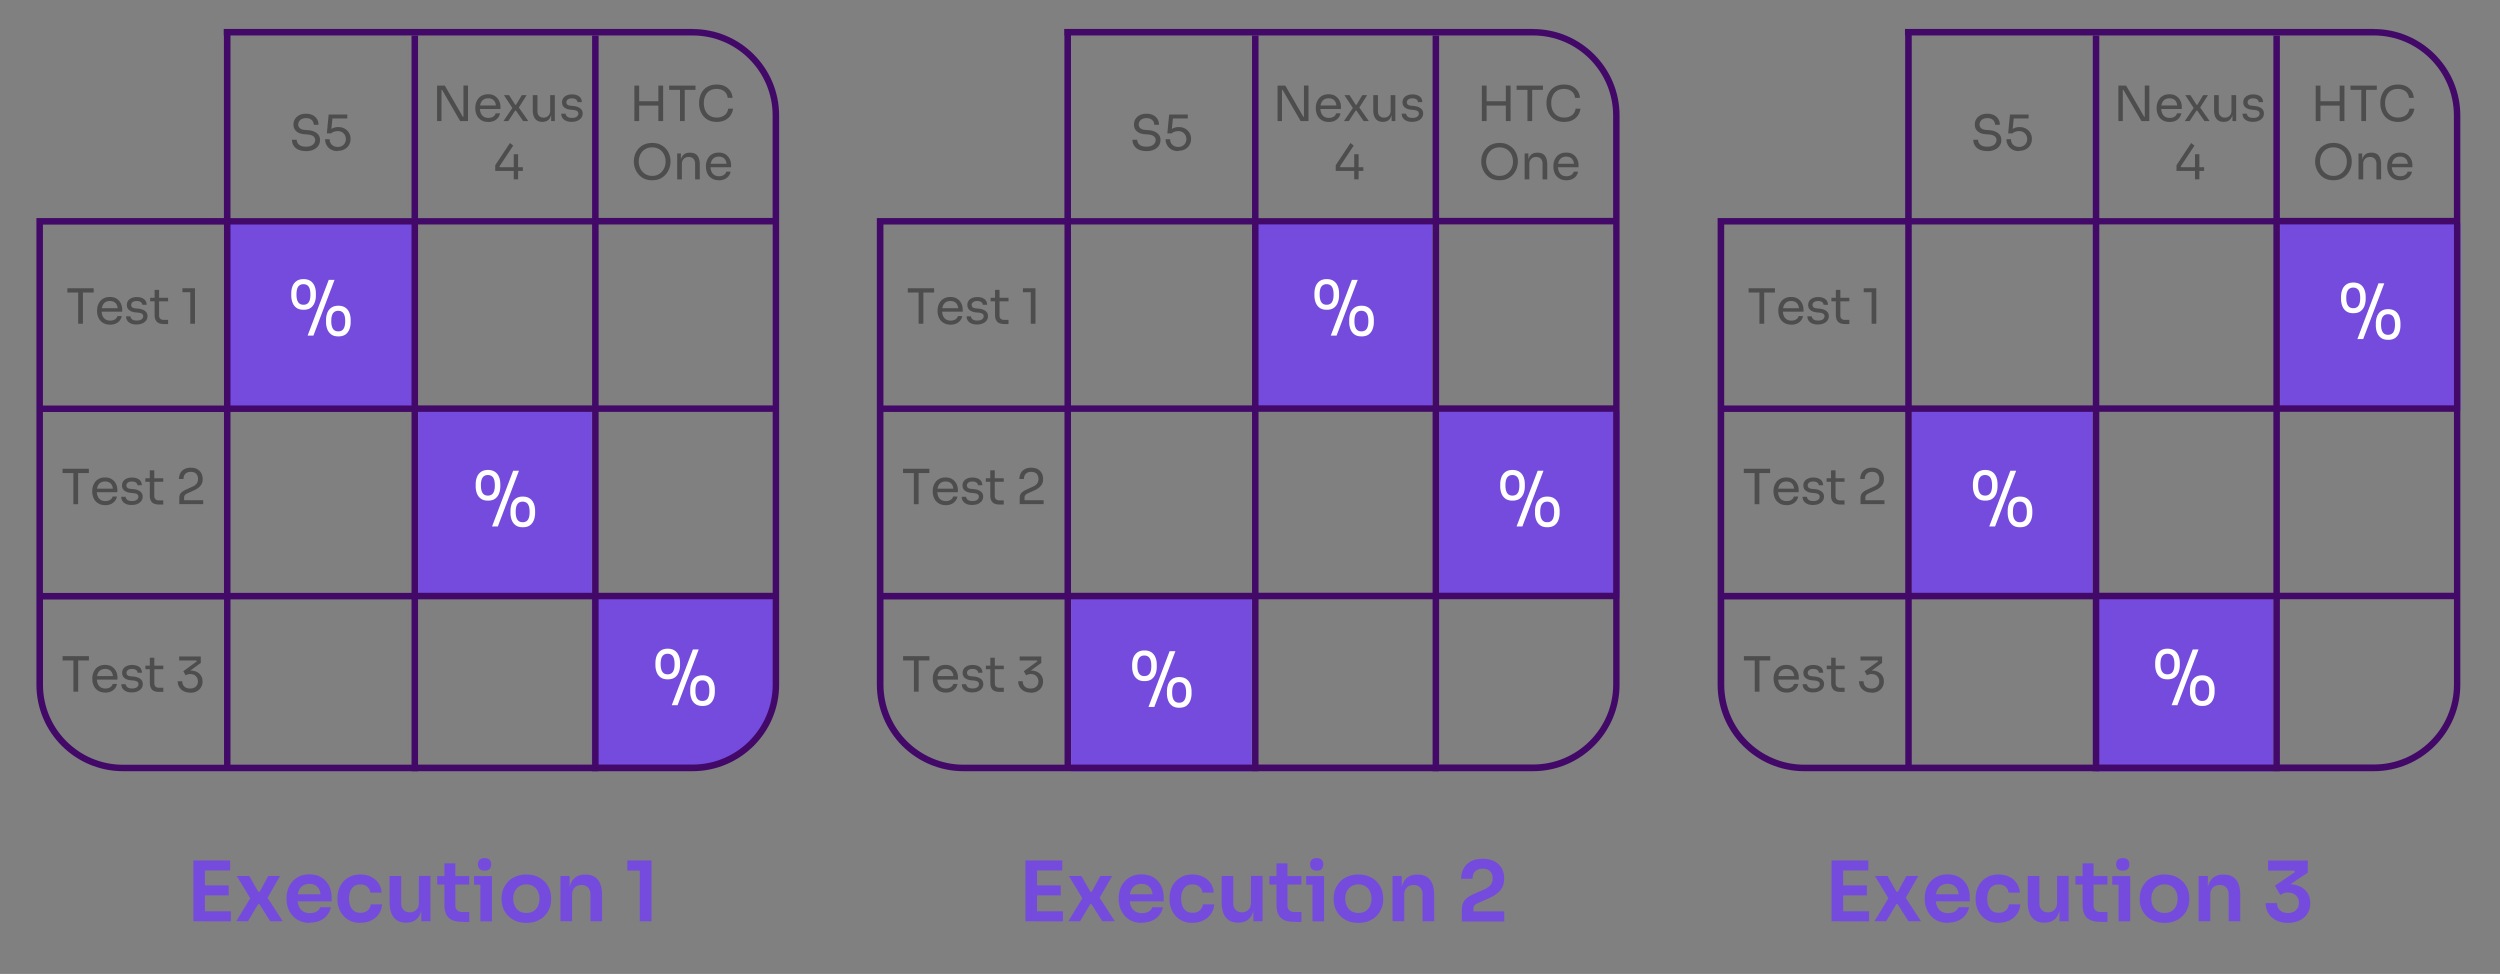 <svg width="729" height="284" fill="none" xmlns="http://www.w3.org/2000/svg"><rect width="100%" height="100%" fill="#808080" stroke="none"/><path d="M120.948 64.047h-54.69v54.655h54.69V64.047ZM172.58 119.711h-50.625v54.655h50.625v-54.655ZM219.159 216.868c-2.736 2.278-6.763 5.145-12.158 6.075-13.031 2.259-34.421 0-34.421 0v-48.58h52.658s6.078 32.387-6.079 42.505Z" fill="#754BDE"/><path d="M19.643 85.308v-1.253h7.674v1.253h-7.674Zm3.153 9.093v-9.378h1.387V94.4h-1.387ZM32.087 94.666c-.665 0-1.235-.114-1.71-.342a3.515 3.515 0 0 1-1.177-.892 3.466 3.466 0 0 1-.665-1.253 4.469 4.469 0 0 1-.228-1.424v-.247c0-.493.076-.968.228-1.423a4.41 4.41 0 0 1 .665-1.253c.303-.38.683-.665 1.158-.893.475-.227 1.026-.341 1.653-.341.817 0 1.5.17 2.032.531.532.36.931.816 1.197 1.367.266.55.4 1.158.4 1.785v.607h-6.726v-1.025h5.737l-.304.55c0-.531-.075-1.006-.247-1.404-.17-.399-.417-.703-.76-.912-.341-.208-.778-.322-1.291-.322-.513 0-.988.133-1.349.36a2.203 2.203 0 0 0-.798 1.006c-.17.418-.266.912-.266 1.481 0 .57.095 1.025.266 1.462.171.437.456.778.817 1.025.361.247.836.38 1.406.38.589 0 1.083-.133 1.444-.399.38-.266.588-.57.664-.93h1.273a2.852 2.852 0 0 1-.627 1.348c-.323.38-.703.664-1.177.873a4.267 4.267 0 0 1-1.596.304l-.02-.02ZM39.892 94.632c-.988 0-1.767-.209-2.298-.645-.551-.418-.817-1.006-.836-1.747h1.273c0 .285.17.57.437.836.284.265.76.398 1.424.398.608 0 1.064-.114 1.387-.36.323-.247.475-.532.475-.893 0-.303-.114-.55-.361-.721-.228-.17-.627-.285-1.14-.342l-.817-.076c-.722-.076-1.31-.284-1.766-.645-.456-.36-.684-.854-.684-1.5 0-.474.133-.892.36-1.234a2.422 2.422 0 0 1 1.027-.797c.436-.19.93-.285 1.5-.285.855 0 1.539.19 2.07.57.533.38.799.949.818 1.69h-1.273c0-.305-.152-.551-.418-.78-.266-.208-.665-.322-1.197-.322s-.93.114-1.197.323c-.266.209-.418.493-.418.816 0 .285.095.513.285.684.19.17.513.284.95.322l.817.076c.817.076 1.463.304 1.957.665.494.36.74.873.74 1.537 0 .475-.132.893-.398 1.253-.266.361-.646.646-1.121.855-.475.208-1.007.303-1.634.303l.038.02ZM43.79 87.868v-1.025h5.223v1.025h-5.224Zm4.045 6.626c-.57 0-1.063-.076-1.462-.247-.418-.152-.722-.436-.95-.835-.228-.399-.342-.93-.342-1.595v-7.29h1.31v7.461c0 .399.114.721.343.95.227.227.531.34.95.34h1.329v1.216h-1.178ZM55.488 94.4v-9.662l.627.475H53.19v-1.158h3.666V94.4h-1.368Z" fill="#4D4D4D"/><path d="M88.503 90.328c-.855 0-1.539-.19-2.052-.57-.532-.379-.911-.892-1.158-1.537a5.71 5.71 0 0 1-.361-2.07v-.569c0-.797.133-1.518.38-2.145a3.288 3.288 0 0 1 1.177-1.5c.532-.36 1.216-.55 2.033-.55s1.5.19 2.032.55c.532.361.912.855 1.178 1.5.266.645.38 1.348.38 2.145v.57c0 .74-.114 1.424-.36 2.069-.248.645-.628 1.158-1.14 1.538-.513.38-1.216.57-2.071.57h-.038Zm0-1.462c.684 0 1.197-.246 1.52-.74.342-.494.493-1.253.493-2.24 0-1.044-.17-1.822-.512-2.297-.342-.475-.855-.721-1.52-.721s-1.178.246-1.52.72c-.342.476-.513 1.254-.513 2.279s.171 1.746.494 2.24c.323.494.836.76 1.52.76h.038Zm1.197 8.999 6.154-16.25h1.691l-6.155 16.25H89.7Zm8.947.228c-.855 0-1.539-.19-2.052-.57a3.387 3.387 0 0 1-1.158-1.538 5.712 5.712 0 0 1-.361-2.069v-.57c0-.797.133-1.518.38-2.145a3.29 3.29 0 0 1 1.177-1.5c.532-.36 1.216-.55 2.033-.55s1.52.19 2.033.55c.531.361.911.855 1.177 1.5.247.627.38 1.348.38 2.146v.57c0 .74-.114 1.423-.361 2.068-.247.646-.627 1.158-1.139 1.538-.513.38-1.216.57-2.071.57h-.038Zm0-1.462c.684 0 1.197-.247 1.52-.74.323-.494.494-1.235.494-2.24 0-1.045-.171-1.823-.513-2.298-.342-.474-.855-.721-1.52-.721s-1.178.247-1.52.721c-.342.475-.513 1.253-.513 2.278 0 1.025.171 1.747.494 2.24.342.513.836.76 1.52.76h.038ZM142.282 145.981c-.855 0-1.538-.19-2.051-.57-.532-.38-.912-.892-1.159-1.538a5.71 5.71 0 0 1-.361-2.069v-.569c0-.798.133-1.519.38-2.146a3.287 3.287 0 0 1 1.178-1.499c.532-.361 1.215-.551 2.032-.551s1.501.19 2.033.551c.532.36.912.854 1.178 1.499.266.646.38 1.348.38 2.146v.569a5.71 5.71 0 0 1-.361 2.069c-.247.646-.627 1.158-1.14 1.538-.513.38-1.216.57-2.071.57h-.038Zm0-1.462c.684 0 1.197-.247 1.52-.741.342-.493.494-1.253.494-2.24 0-1.044-.171-1.822-.513-2.297-.342-.474-.855-.721-1.52-.721s-1.178.247-1.519.721c-.342.475-.513 1.253-.513 2.278 0 1.025.171 1.747.494 2.24.322.494.835.76 1.519.76h.038Zm1.197 8.998 6.155-16.25h1.69l-6.154 16.25h-1.691Zm8.947.228c-.855 0-1.538-.19-2.051-.57a3.384 3.384 0 0 1-1.159-1.537 5.715 5.715 0 0 1-.361-2.07v-.569c0-.797.133-1.519.38-2.145a3.29 3.29 0 0 1 1.178-1.5c.532-.361 1.215-.551 2.032-.551s1.52.19 2.033.551c.532.361.912.854 1.178 1.5.247.626.38 1.348.38 2.145v.569c0 .741-.114 1.424-.361 2.07-.247.645-.627 1.158-1.14 1.537-.513.38-1.216.57-2.071.57h-.038Zm0-1.462c.684 0 1.197-.247 1.52-.74.323-.494.494-1.234.494-2.24 0-1.044-.171-1.823-.513-2.297-.342-.475-.855-.722-1.52-.722s-1.178.247-1.519.722c-.342.474-.513 1.253-.513 2.278 0 1.025.171 1.746.494 2.24.341.512.835.759 1.519.759h.038ZM194.692 198.098c-.854 0-1.538-.19-2.051-.57-.532-.379-.912-.892-1.159-1.538a5.706 5.706 0 0 1-.361-2.069v-.569c0-.798.133-1.519.38-2.145a3.284 3.284 0 0 1 1.178-1.5c.532-.361 1.216-.551 2.032-.551.817 0 1.501.19 2.033.551.532.36.912.854 1.178 1.5.266.645.38 1.347.38 2.145v.569c0 .741-.114 1.424-.361 2.069-.247.646-.627 1.159-1.14 1.538-.513.38-1.216.57-2.071.57h-.038Zm0-1.462c.684 0 1.197-.247 1.52-.74.342-.494.494-1.253.494-2.241 0-1.044-.171-1.822-.513-2.297-.342-.474-.855-.721-1.52-.721-.664 0-1.177.247-1.519.721-.342.475-.513 1.253-.513 2.278 0 1.026.171 1.747.494 2.241.323.493.836.759 1.519.759h.038Zm1.197 8.998 6.155-16.25h1.691l-6.155 16.25h-1.691Zm8.947.228c-.854 0-1.538-.19-2.051-.569a3.392 3.392 0 0 1-1.159-1.538 5.713 5.713 0 0 1-.361-2.069v-.57c0-.797.133-1.519.38-2.145a3.29 3.29 0 0 1 1.178-1.5c.532-.36 1.216-.55 2.032-.55.817 0 1.52.19 2.033.55.532.361.912.854 1.178 1.5.247.626.38 1.348.38 2.145v.57c0 .74-.114 1.423-.361 2.069-.247.645-.627 1.158-1.14 1.538-.513.379-1.216.569-2.071.569h-.038Zm0-1.462c.684 0 1.197-.246 1.52-.74.323-.494.494-1.234.494-2.24 0-1.044-.171-1.823-.513-2.297-.342-.475-.855-.722-1.52-.722-.664 0-1.177.247-1.519.722-.342.474-.513 1.253-.513 2.278 0 1.025.171 1.746.494 2.24.342.513.836.759 1.519.759h.038Z" fill="#fff"/><path d="M89.208 44.057c-.855 0-1.596-.152-2.204-.418a3.144 3.144 0 0 1-1.386-1.177c-.323-.493-.475-1.063-.475-1.708h1.386c0 .303.076.626.247.93.171.304.437.57.836.778.399.21.93.304 1.596.304.627 0 1.14-.095 1.538-.285.4-.19.684-.417.874-.721.19-.304.285-.627.285-.968 0-.418-.19-.779-.55-1.063-.362-.285-.913-.456-1.615-.513l-1.14-.095c-.912-.076-1.653-.36-2.204-.854-.55-.494-.817-1.14-.817-1.937 0-.626.153-1.176.456-1.651.304-.475.741-.835 1.273-1.12.551-.266 1.178-.399 1.919-.399.74 0 1.349.133 1.9.399.55.266.968.626 1.291 1.12.304.474.456 1.044.456 1.708h-1.387c0-.322-.076-.645-.228-.93a1.88 1.88 0 0 0-.722-.721c-.322-.19-.76-.285-1.291-.285-.532 0-.931.095-1.273.266-.342.17-.589.418-.76.702a1.75 1.75 0 0 0-.247.93c0 .38.152.722.437 1.007.285.284.722.455 1.31.512l1.14.095c.704.057 1.33.209 1.843.456.513.247.912.57 1.197.968.285.399.418.873.418 1.443a2.91 2.91 0 0 1-.513 1.69c-.342.493-.817.872-1.425 1.138-.608.266-1.33.418-2.146.418l-.02-.02ZM98.478 44.06c-.798 0-1.462-.171-2.013-.494a3.271 3.271 0 0 1-1.254-1.29 3.48 3.48 0 0 1-.418-1.69h1.33c0 .436.095.816.285 1.158.19.341.475.607.817.797.341.19.76.304 1.253.304.494 0 .893-.095 1.235-.285.342-.19.627-.456.836-.816.209-.361.304-.74.304-1.177 0-.437-.095-.836-.285-1.177a2.294 2.294 0 0 0-.817-.836c-.342-.209-.779-.323-1.254-.323-.342 0-.703.057-1.064.171-.36.114-.645.285-.873.494h-1.254l.532-5.505h5.433v1.158h-4.635l.342-.475-.4 4.006-.36-.133a2.872 2.872 0 0 1 1.007-.646 3.711 3.711 0 0 1 1.348-.247c.798 0 1.463.171 1.995.494.532.323.95.74 1.235 1.253.285.513.418 1.044.418 1.614v.19c0 .55-.152 1.1-.418 1.613-.285.513-.703.93-1.254 1.253-.551.323-1.235.494-2.014.494l-.057.095ZM127.447 35.31V24.965h2.26l5.262 9.094h.456l-.285.246v-9.359h1.33v10.347h-2.299l-5.262-9.094h-.455l.284-.247v9.36h-1.31.019ZM142.38 35.556c-.665 0-1.235-.113-1.71-.341a3.518 3.518 0 0 1-1.178-.893 3.464 3.464 0 0 1-.664-1.252 4.469 4.469 0 0 1-.228-1.424v-.247c0-.494.076-.968.228-1.424.152-.455.379-.873.664-1.253.304-.38.684-.664 1.159-.892.475-.228 1.026-.342 1.653-.342.817 0 1.501.171 2.032.532.532.36.931.816 1.197 1.367.266.55.399 1.158.399 1.784v.608h-6.725v-1.026h5.737l-.304.551c0-.531-.076-1.006-.247-1.405-.17-.398-.417-.702-.759-.911-.342-.209-.779-.323-1.292-.323s-.988.133-1.349.361a2.203 2.203 0 0 0-.798 1.006c-.171.418-.266.911-.266 1.48 0 .57.095 1.026.266 1.463.171.436.456.778.817 1.025.361.247.836.38 1.406.38.589 0 1.083-.133 1.444-.4.38-.265.588-.569.664-.93h1.273a2.852 2.852 0 0 1-.627 1.348c-.323.38-.703.665-1.177.874a4.268 4.268 0 0 1-1.596.303l-.019-.019ZM146.803 35.309l2.716-3.987-.038.285-2.545-3.873h1.5l1.824 2.848h.19l1.729-2.848h1.405l-2.393 3.778.038-.247 2.83 4.044h-1.5l-2.128-3.075h-.19l-2.033 3.075h-1.405ZM158.144 35.537c-.893 0-1.596-.285-2.071-.873-.474-.589-.721-1.424-.721-2.544v-4.386h1.367v4.67c0 .589.152 1.063.475 1.386.323.342.76.513 1.311.513.551 0 1.026-.19 1.387-.55.361-.361.532-.855.532-1.5v-4.519h1.367v7.575h-1.082v-3.246h.17c0 .74-.095 1.386-.303 1.898-.19.513-.494.911-.893 1.177s-.893.399-1.501.399h-.057.019ZM166.789 35.539c-.988 0-1.767-.21-2.299-.646-.551-.418-.817-1.006-.836-1.746h1.273c0 .284.171.57.437.835.285.266.76.399 1.425.399.608 0 1.063-.114 1.386-.361.323-.247.475-.532.475-.892 0-.304-.114-.55-.361-.722-.228-.17-.627-.285-1.139-.341l-.817-.076c-.722-.076-1.311-.285-1.767-.646-.456-.36-.684-.854-.684-1.5 0-.474.133-.892.361-1.234a2.421 2.421 0 0 1 1.026-.797c.437-.19.931-.285 1.501-.285.855 0 1.538.19 2.07.57.532.38.798.95.817 1.69h-1.273c0-.304-.152-.551-.418-.779-.266-.209-.664-.323-1.196-.323-.532 0-.931.114-1.197.323-.266.209-.418.494-.418.816 0 .285.095.513.285.684.19.17.513.285.95.323l.817.076c.816.075 1.462.303 1.956.664.494.36.741.873.741 1.538 0 .474-.133.892-.399 1.253-.266.36-.646.645-1.121.854-.475.209-1.006.304-1.633.304l.038.019ZM144.41 49.847v-1.67l4.293-6.474.95.76-4.008 6.055.133.247h6.687v1.082h-8.055Zm5.395 2.45v-7.329h1.273v7.328h-1.273ZM184.988 35.307V24.961h1.387v10.346h-1.387Zm1.102-4.518v-1.253h6.174v1.253h-6.174Zm5.889 4.518V24.961h1.387v10.346h-1.387ZM195.133 26.214V24.96h7.674v1.253h-7.674Zm3.153 9.093V25.93h1.387v9.378h-1.387ZM209.057 35.553c-.95 0-1.748-.17-2.413-.493a4.549 4.549 0 0 1-1.615-1.291 5.518 5.518 0 0 1-.892-1.728 6.12 6.12 0 0 1-.285-1.784v-.304c0-.627.095-1.253.285-1.88a5.229 5.229 0 0 1 .892-1.708c.399-.513.931-.911 1.596-1.234.646-.304 1.425-.475 2.337-.475.911 0 1.728.152 2.374.475a4.048 4.048 0 0 1 1.577 1.348c.399.57.627 1.253.703 2.05h-1.425c-.076-.588-.266-1.063-.57-1.462a2.829 2.829 0 0 0-1.14-.854 3.97 3.97 0 0 0-1.538-.285c-.608 0-1.159.114-1.615.323a3.17 3.17 0 0 0-1.159.892c-.304.38-.532.816-.703 1.329-.171.513-.228 1.044-.228 1.633 0 .588.076 1.082.228 1.594.152.513.399.95.703 1.33.323.379.722.702 1.178.91.475.228 1.026.342 1.653.342.892 0 1.633-.228 2.241-.664.608-.437.969-1.082 1.102-1.937h1.425a4.697 4.697 0 0 1-.722 1.937c-.38.588-.912 1.044-1.596 1.405-.684.341-1.501.531-2.45.531h.057ZM190.174 52.561c-.931 0-1.729-.17-2.394-.493a4.686 4.686 0 0 1-1.652-1.31 5.583 5.583 0 0 1-.969-1.728c-.209-.607-.323-1.196-.323-1.765v-.304a5.9 5.9 0 0 1 .323-1.86 5.15 5.15 0 0 1 .988-1.709 4.794 4.794 0 0 1 1.671-1.234c.665-.304 1.444-.474 2.356-.474.912 0 1.691.152 2.355.474.665.323 1.216.722 1.672 1.234a5.15 5.15 0 0 1 .988 1.709 5.81 5.81 0 0 1 .323 1.86v.304c0 .57-.114 1.158-.323 1.765a5.583 5.583 0 0 1-.969 1.728 5.157 5.157 0 0 1-1.653 1.31c-.664.323-1.462.493-2.393.493Zm0-1.272c.608 0 1.159-.113 1.634-.341a3.545 3.545 0 0 0 1.234-.93c.342-.4.608-.836.779-1.33a4.785 4.785 0 0 0 .266-1.556c0-.57-.095-1.12-.266-1.614a3.894 3.894 0 0 0-.779-1.328 3.623 3.623 0 0 0-1.234-.893 4.113 4.113 0 0 0-1.634-.322c-.608 0-1.159.113-1.634.322a3.444 3.444 0 0 0-1.235.893c-.341.38-.607.816-.778 1.328a4.955 4.955 0 0 0-.266 1.614 4.7 4.7 0 0 0 .266 1.557c.171.493.437.949.778 1.329.342.398.76.702 1.235.93a3.814 3.814 0 0 0 1.634.341ZM197.469 52.318v-7.575h1.083v3.247h-.171c0-.74.095-1.367.304-1.899.208-.512.512-.91.93-1.177.418-.266.95-.398 1.577-.398h.057c.95 0 1.653.303 2.128.892.455.588.683 1.462.683 2.582v4.328h-1.367v-4.613c0-.589-.171-1.063-.494-1.405-.323-.342-.779-.531-1.368-.531-.589 0-1.083.19-1.444.55-.361.36-.551.854-.551 1.48v4.519h-1.367ZM209.628 52.56c-.665 0-1.235-.114-1.71-.341a3.518 3.518 0 0 1-1.178-.893 3.48 3.48 0 0 1-.664-1.252 4.469 4.469 0 0 1-.228-1.424v-.247c0-.494.076-.968.228-1.424.152-.456.38-.873.664-1.253.304-.38.684-.664 1.159-.892.475-.228 1.026-.342 1.653-.342.817 0 1.501.171 2.033.532.531.36.93.816 1.196 1.367.266.55.399 1.158.399 1.784v.608h-6.724v-1.026h5.736l-.304.551c0-.532-.076-1.006-.246-1.405-.171-.398-.418-.702-.76-.911-.342-.209-.779-.323-1.292-.323s-.988.133-1.349.36a2.203 2.203 0 0 0-.798 1.007c-.171.418-.266.911-.266 1.48 0 .57.095 1.026.266 1.462.171.437.456.779.817 1.026.361.247.836.38 1.406.38.589 0 1.083-.133 1.444-.4.38-.265.589-.569.664-.93h1.273a2.851 2.851 0 0 1-.627 1.348c-.323.38-.703.665-1.177.874a4.268 4.268 0 0 1-1.596.303l-.019-.019ZM18.236 137.937v-1.253h7.675v1.253h-7.675Zm3.154 9.093v-9.378h1.386v9.378H21.39ZM30.68 147.295c-.664 0-1.234-.114-1.709-.342a3.528 3.528 0 0 1-1.178-.892 3.476 3.476 0 0 1-.665-1.253 4.473 4.473 0 0 1-.228-1.424v-.247c0-.493.076-.968.228-1.424.152-.455.38-.873.665-1.252.304-.38.684-.665 1.159-.893.475-.228 1.026-.341 1.653-.341.817 0 1.5.17 2.032.531s.931.816 1.197 1.367c.266.55.399 1.158.399 1.784v.608h-6.725v-1.025h5.737l-.304.55c0-.531-.076-1.006-.247-1.404-.17-.399-.418-.703-.76-.912-.341-.209-.779-.322-1.291-.322-.513 0-.988.132-1.35.36-.36.247-.626.589-.797 1.006-.17.418-.266.912-.266 1.481 0 .57.095 1.025.266 1.462.171.437.456.778.817 1.025.36.247.836.38 1.406.38.588 0 1.082-.133 1.443-.399.38-.266.59-.569.665-.93H34.1a2.857 2.857 0 0 1-.627 1.348 3.197 3.197 0 0 1-1.178.873 4.263 4.263 0 0 1-1.595.304l-.02-.019ZM38.486 147.261c-.988 0-1.767-.209-2.299-.645-.55-.418-.816-1.006-.835-1.747h1.272c0 .285.171.57.437.836.285.265.76.398 1.425.398.608 0 1.064-.114 1.387-.36.323-.247.475-.532.475-.893 0-.303-.114-.55-.361-.721-.228-.171-.627-.285-1.14-.342l-.817-.076c-.722-.076-1.31-.285-1.767-.645-.456-.361-.683-.855-.683-1.5 0-.475.133-.892.36-1.234.247-.342.59-.607 1.026-.797.437-.19.931-.285 1.5-.285.856 0 1.54.19 2.072.57.531.379.797.949.816 1.689h-1.272c0-.304-.152-.55-.418-.778-.266-.209-.665-.323-1.197-.323s-.93.114-1.197.323c-.266.209-.418.493-.418.816 0 .285.095.513.285.683.19.171.513.285.95.323l.817.076c.817.076 1.463.304 1.956.665.494.36.741.873.741 1.537 0 .475-.133.893-.399 1.253-.265.361-.645.646-1.12.855-.475.208-1.007.303-1.634.303l.038.019ZM42.383 140.497v-1.025h5.224v1.025h-5.224Zm4.046 6.626c-.57 0-1.064-.076-1.463-.247-.418-.152-.722-.437-.95-.835-.227-.399-.341-.93-.341-1.595v-7.29h1.31v7.461c0 .399.114.721.342.949.228.228.532.342.95.342h1.33v1.215h-1.178ZM52.277 147.029v-1.709c0-.417.057-.778.17-1.063.115-.285.323-.55.627-.797s.684-.475 1.197-.702l1.938-.893c.475-.209.855-.493 1.12-.835.267-.342.419-.797.419-1.348 0-.664-.19-1.177-.551-1.538-.361-.36-.893-.55-1.558-.55s-1.178.19-1.558.55c-.38.361-.57.893-.57 1.538h-1.33c0-.588.134-1.139.38-1.651.248-.513.627-.893 1.14-1.196.513-.304 1.16-.456 1.938-.456.779 0 1.425.152 1.938.456.513.303.873.683 1.14 1.177.246.474.38 1.006.38 1.575v.19c0 .74-.21 1.367-.647 1.879-.437.513-1.006.931-1.728 1.253l-1.938.893c-.437.189-.722.398-.874.588-.152.19-.228.456-.228.797v1.31l-.36-.645h5.926v1.158h-6.914l-.057.019ZM18.254 192.589v-1.253h7.674v1.253h-7.674Zm3.153 9.093v-9.378h1.387v9.378h-1.387ZM30.698 201.947c-.665 0-1.235-.114-1.71-.342a3.5 3.5 0 0 1-1.177-.892 3.467 3.467 0 0 1-.665-1.253 4.468 4.468 0 0 1-.228-1.424v-.246c0-.494.076-.969.228-1.424a4.41 4.41 0 0 1 .665-1.253c.304-.38.684-.665 1.159-.892.475-.228 1.025-.342 1.652-.342.817 0 1.5.171 2.033.531.532.361.93.817 1.197 1.367a4.09 4.09 0 0 1 .399 1.785v.607h-6.725v-1.025h5.737l-.304.551c0-.532-.076-1.006-.247-1.405-.171-.399-.418-.703-.76-.911-.342-.209-.779-.323-1.292-.323s-.988.133-1.349.361c-.36.246-.626.588-.797 1.006-.171.417-.266.911-.266 1.481 0 .569.095 1.025.266 1.461.17.437.456.779.817 1.025.36.247.835.38 1.405.38.59 0 1.083-.133 1.444-.399.38-.265.589-.569.665-.93h1.273a2.852 2.852 0 0 1-.627 1.348c-.323.38-.703.665-1.178.873a4.263 4.263 0 0 1-1.596.304l-.019-.019ZM38.521 201.914c-.988 0-1.767-.209-2.298-.646-.551-.418-.817-1.006-.836-1.746h1.273c0 .284.17.569.436.835.285.266.76.399 1.425.399.608 0 1.064-.114 1.387-.361.323-.247.475-.532.475-.892 0-.304-.114-.551-.361-.722-.228-.171-.627-.285-1.14-.341l-.817-.076c-.722-.076-1.31-.285-1.767-.646-.455-.361-.683-.854-.683-1.5a2.2 2.2 0 0 1 .36-1.234 2.428 2.428 0 0 1 1.026-.797c.437-.19.931-.285 1.501-.285.855 0 1.539.19 2.07.57.533.38.798.949.817 1.689h-1.272c0-.303-.152-.55-.418-.778-.266-.209-.665-.323-1.197-.323s-.93.114-1.197.323c-.266.209-.418.494-.418.816 0 .285.095.513.285.684.19.171.513.285.95.323l.817.075c.817.076 1.463.304 1.957.665.493.361.74.873.74 1.538 0 .474-.133.892-.398 1.253-.266.36-.646.645-1.121.854-.475.209-1.007.304-1.634.304l.038.019ZM42.4 195.13v-1.025h5.224v1.025H42.4Zm4.047 6.626c-.57 0-1.064-.076-1.463-.247-.418-.152-.722-.437-.95-.835-.228-.399-.342-.931-.342-1.595v-7.29h1.31v7.461c0 .398.115.721.343.949.228.228.532.342.95.342h1.33v1.215h-1.178ZM55.449 201.951c-.78 0-1.425-.152-1.976-.456-.532-.304-.95-.702-1.235-1.196a3.215 3.215 0 0 1-.418-1.633h1.33c0 .646.209 1.159.608 1.538.399.38.969.57 1.672.57.456 0 .873-.076 1.196-.247.342-.171.608-.418.798-.721.19-.323.285-.684.285-1.102 0-.645-.209-1.158-.608-1.556-.399-.399-.968-.589-1.652-.589-.285 0-.551.038-.76.114-.21.076-.4.152-.551.266l-.684-1.215 3.951-2.886-.133-.246h-5.034v-1.158h6.307v1.879l-3.267 2.373-.988.038c.152-.057.342-.095.532-.133a3.54 3.54 0 0 1 .684-.057c.76 0 1.405.152 1.918.418.532.285.931.664 1.216 1.139.285.474.418.987.418 1.538v.189c0 .551-.133 1.063-.418 1.557s-.684.873-1.216 1.177c-.532.304-1.197.456-1.975.456v-.057Z" fill="#4D4D4D"/><path d="M201.949 8.445H65.233v1.899h.057v53.25H10.62v136.058c0 13.915 11.32 25.229 25.245 25.229h84.116v.057h1.899v-.057h50.758v.057h1.9v-.057h27.411c13.925 0 25.246-11.314 25.246-25.229V33.694c0-13.915-11.321-25.23-25.246-25.23v-.019ZM65.309 223.002H35.884c-12.88 0-23.346-10.46-23.346-23.331v-24.85h52.79v48.2l-.019-.019Zm0-50.099H12.52v-52.756h52.79v52.756Zm0-54.654H12.52V65.492h52.79v52.757ZM120 222.983H67.209v-48.2H120v48.2Zm0-50.099H67.209v-52.756H120v52.756Zm0-54.654H67.209V65.473H120v52.757Zm52.657 104.734h-50.758v-48.2h50.758v48.2Zm0-50.099h-50.758v-52.756h50.758v52.756Zm0-54.654h-50.758V65.454h50.758v52.757Zm52.658 81.403c0 12.871-10.467 23.331-23.347 23.331h-27.411v-48.2h50.758v24.869Zm0-26.749h-50.758v-52.756h50.758v52.756Zm0-54.654h-50.758V65.454h50.758v52.757Zm0-54.655h-50.758V10.42h-1.9v53.193h-50.758V10.42H120v53.193H67.209v-53.27h134.74c12.88 0 23.347 10.46 23.347 23.332v29.919l.019-.038Z" fill="#420968"/><path d="M56.38 268.637v-17.731h3.382v17.731h-3.381Zm2.888-14.807v-2.924h7.846v2.924h-7.846Zm0 7.271v-2.924h7.409v2.924h-7.409Zm0 7.555v-2.923h8.055v2.923h-8.055ZM68.88 268.635l4.294-7.043-.077.551-4.065-6.702H72.7l2.64 4.632h.361l2.507-4.632h3.458l-3.837 6.683.075-.494 4.54 6.986h-3.666l-3.134-4.974h-.36l-2.964 4.974H68.86l.02.019ZM90.348 269.112c-1.14 0-2.127-.19-2.982-.589a5.703 5.703 0 0 1-2.109-1.575 6.898 6.898 0 0 1-1.273-2.202 7.438 7.438 0 0 1-.418-2.487v-.456c0-.873.152-1.728.418-2.544a6.469 6.469 0 0 1 1.273-2.183c.551-.645 1.254-1.158 2.07-1.538.817-.379 1.786-.569 2.87-.569 1.424 0 2.62.304 3.59.93a6.025 6.025 0 0 1 2.184 2.449c.494 1.006.722 2.107.722 3.265v1.215H85.01v-2.069h9.574l-1.045 1.025c0-.835-.114-1.557-.36-2.164-.247-.608-.608-1.063-1.102-1.386-.494-.323-1.121-.494-1.862-.494-.74 0-1.368.171-1.9.513-.512.342-.911.835-1.177 1.462-.266.626-.4 1.405-.4 2.297 0 .816.134 1.556.38 2.202a3.144 3.144 0 0 0 1.198 1.5c.531.36 1.215.55 2.051.55.836 0 1.5-.171 2.014-.493.513-.323.855-.741.987-1.234h3.116a5.4 5.4 0 0 1-1.12 2.373 5.506 5.506 0 0 1-2.11 1.575c-.854.38-1.823.551-2.906.551v.076ZM105.142 269.109c-1.159 0-2.146-.19-2.982-.589a5.97 5.97 0 0 1-2.09-1.556 6.76 6.76 0 0 1-1.254-2.183 7.407 7.407 0 0 1-.418-2.468v-.456c0-.892.152-1.746.418-2.563a6.478 6.478 0 0 1 1.273-2.183 6.192 6.192 0 0 1 2.109-1.538c.836-.379 1.804-.569 2.906-.569s2.185.228 3.078.664c.911.456 1.633 1.063 2.184 1.861.551.797.855 1.708.912 2.771h-3.286a2.645 2.645 0 0 0-.855-1.708c-.494-.456-1.178-.684-2.033-.684-.741 0-1.368.171-1.862.532-.493.361-.854.854-1.101 1.462-.247.607-.361 1.348-.361 2.145 0 .797.114 1.481.361 2.107.228.627.608 1.12 1.101 1.481.494.361 1.121.531 1.9.531.589 0 1.083-.113 1.501-.322.418-.209.76-.494 1.007-.874.247-.379.418-.797.475-1.271h3.286a5.44 5.44 0 0 1-.931 2.809c-.551.798-1.292 1.424-2.204 1.88-.911.455-1.956.683-3.115.683l-.019.038ZM118.383 269.052c-1.52 0-2.698-.493-3.534-1.499-.835-1.007-1.253-2.487-1.253-4.462v-7.65h3.381v7.935c0 .816.228 1.462.684 1.936.456.475 1.064.722 1.843.722.778 0 1.405-.247 1.899-.759.494-.494.741-1.177.741-2.051v-7.802h3.381v13.213h-2.678v-5.62h.266c0 1.329-.171 2.43-.513 3.323-.342.892-.855 1.556-1.539 2.012-.684.456-1.538.683-2.545.683h-.152l.019.019ZM127.502 257.931v-2.468h9.327v2.468h-9.327Zm7.446 10.878c-1.215 0-2.222-.152-3.001-.475a3.452 3.452 0 0 1-1.767-1.594c-.399-.76-.588-1.766-.588-3.057v-11.941h3.191v12.169c-.019.645.152 1.139.494 1.5.342.341.855.531 1.501.531h2.07v2.886h-1.9v-.019ZM138.236 257.987v-2.525h5.224v2.525h-5.224Zm3.078-4.1c-.665 0-1.159-.171-1.463-.513-.304-.342-.475-.797-.475-1.329 0-.531.152-.968.475-1.31.323-.341.798-.512 1.463-.512s1.159.171 1.462.512c.304.342.456.779.456 1.31 0 .532-.152.968-.456 1.329-.303.361-.797.513-1.462.513Zm-1.235 14.769v-13.194h3.381v13.194h-3.381ZM153.49 269.109c-1.159 0-2.204-.19-3.077-.551-.893-.379-1.653-.873-2.261-1.518a6.839 6.839 0 0 1-1.406-2.183 6.774 6.774 0 0 1-.475-2.525v-.513c0-.911.171-1.765.494-2.582.323-.816.817-1.537 1.425-2.183.608-.645 1.387-1.139 2.28-1.5.892-.36 1.899-.55 3.02-.55s2.128.19 3.02.55a6.82 6.82 0 0 1 2.28 1.5 6.397 6.397 0 0 1 1.425 2.183c.323.817.494 1.69.494 2.582v.513c0 .873-.152 1.708-.475 2.525a6.53 6.53 0 0 1-1.406 2.183c-.608.645-1.368 1.139-2.261 1.518-.892.38-1.918.551-3.058.551h-.019Zm0-2.886c.836 0 1.52-.189 2.09-.55.57-.361.987-.854 1.291-1.481.285-.626.437-1.329.437-2.126 0-.797-.152-1.519-.456-2.145a3.54 3.54 0 0 0-1.31-1.481c-.57-.361-1.254-.551-2.052-.551s-1.482.19-2.052.551a3.59 3.59 0 0 0-1.329 1.481c-.304.626-.456 1.348-.456 2.145 0 .797.152 1.5.456 2.126.304.627.741 1.12 1.291 1.481.57.361 1.273.55 2.09.55ZM163.424 268.639v-13.194h2.678v5.657h-.247c0-1.348.171-2.468.532-3.36.361-.892.893-1.576 1.596-2.031.703-.456 1.577-.684 2.64-.684h.152c1.577 0 2.755.513 3.572 1.519.817 1.006 1.215 2.525 1.215 4.537v7.556h-3.381v-7.841c0-.816-.228-1.461-.684-1.974-.456-.493-1.102-.759-1.899-.759-.798 0-1.501.247-2.014.759-.513.513-.76 1.196-.76 2.05v7.746h-3.381l-.019.019ZM186.56 268.637v-15.586l1.064.817h-4.692v-2.962h7.047v17.731h-3.419ZM417.67 64.047h-51.65v54.655h51.65V64.047ZM472.361 119.711h-52.658v54.655h52.658v-54.655Z" fill="#754BDE"/><path d="M264.713 85.308v-1.253h7.674v1.253h-7.674Zm3.153 9.093v-9.378h1.387V94.4h-1.387ZM277.175 94.666c-.665 0-1.235-.114-1.71-.342a3.516 3.516 0 0 1-1.178-.892 3.466 3.466 0 0 1-.665-1.253 4.496 4.496 0 0 1-.227-1.424v-.247c0-.493.076-.968.227-1.423a4.41 4.41 0 0 1 .665-1.253c.304-.38.684-.665 1.159-.893.475-.227 1.026-.341 1.653-.341.817 0 1.5.17 2.032.531.532.36.931.816 1.197 1.367.266.55.399 1.158.399 1.785v.607h-6.725v-1.025h5.737l-.304.55c0-.531-.076-1.006-.247-1.404-.171-.399-.418-.703-.759-.912-.342-.208-.779-.322-1.292-.322s-.988.133-1.349.36a2.203 2.203 0 0 0-.798 1.006c-.171.418-.266.912-.266 1.481 0 .57.095 1.025.266 1.462.171.437.456.778.817 1.025.361.247.836.38 1.406.38.589 0 1.083-.133 1.443-.399.38-.266.589-.57.665-.93h1.273a2.852 2.852 0 0 1-.627 1.348c-.323.38-.703.664-1.178.873a4.26 4.26 0 0 1-1.595.304l-.019-.02ZM284.98 94.632c-.988 0-1.767-.209-2.298-.645-.551-.418-.817-1.006-.836-1.747h1.272c0 .285.171.57.437.836.285.265.76.398 1.425.398.608 0 1.064-.114 1.387-.36.323-.247.475-.532.475-.893 0-.303-.114-.55-.361-.721-.228-.17-.627-.285-1.14-.342l-.817-.076c-.722-.076-1.311-.284-1.766-.645-.456-.36-.684-.854-.684-1.5 0-.474.133-.892.361-1.234a2.42 2.42 0 0 1 1.025-.797c.437-.19.931-.285 1.501-.285.855 0 1.539.19 2.071.57.532.38.798.949.817 1.69h-1.273c0-.305-.152-.551-.418-.78-.266-.208-.665-.322-1.197-.322s-.931.114-1.197.323c-.266.209-.418.493-.418.816 0 .285.095.513.285.684.19.17.513.284.95.322l.817.076c.817.076 1.463.304 1.957.665.494.36.74.873.74 1.537 0 .475-.133.893-.398 1.253-.266.361-.646.646-1.121.855-.475.208-1.007.303-1.634.303l.038.02ZM288.859 87.868v-1.025h5.224v1.025h-5.224Zm4.047 6.626c-.57 0-1.064-.076-1.463-.247-.418-.152-.722-.436-.95-.835-.228-.399-.342-.93-.342-1.595v-7.29h1.311v7.461c0 .399.114.721.342.95.228.227.532.34.95.34h1.329v1.216H292.906ZM300.578 94.4v-9.662l.627.475h-2.926v-1.158h3.667V94.4h-1.368Z" fill="#4D4D4D"/><path d="M365.013 174.363h-52.658v50.593h52.658v-50.593Z" fill="#754BDE"/><path d="M386.858 90.328c-.854 0-1.538-.19-2.051-.57-.532-.379-.912-.892-1.159-1.537a5.71 5.71 0 0 1-.361-2.07v-.569c0-.797.133-1.518.38-2.145a3.29 3.29 0 0 1 1.178-1.5c.532-.36 1.216-.55 2.032-.55.817 0 1.501.19 2.033.55.532.361.912.855 1.178 1.5.266.645.38 1.348.38 2.145v.57a5.71 5.71 0 0 1-.361 2.069c-.247.645-.627 1.158-1.14 1.538-.513.38-1.216.57-2.071.57h-.038Zm0-1.462c.684 0 1.197-.246 1.52-.74.342-.494.494-1.253.494-2.24 0-1.044-.171-1.822-.513-2.297-.342-.475-.855-.721-1.52-.721-.664 0-1.177.246-1.519.72-.342.476-.513 1.254-.513 2.279s.171 1.746.494 2.24c.323.494.836.76 1.519.76h.038Zm1.197 8.999 6.155-16.25h1.691l-6.155 16.25h-1.691Zm8.947.228c-.854 0-1.538-.19-2.051-.57a3.388 3.388 0 0 1-1.159-1.538 5.712 5.712 0 0 1-.361-2.069v-.57c0-.797.133-1.518.38-2.145a3.29 3.29 0 0 1 1.178-1.5c.532-.36 1.216-.55 2.032-.55.817 0 1.52.19 2.033.55.532.361.912.855 1.178 1.5.247.627.38 1.348.38 2.146v.57c0 .74-.114 1.423-.361 2.068-.247.646-.627 1.158-1.14 1.538-.513.38-1.216.57-2.071.57h-.038Zm0-1.462c.684 0 1.197-.247 1.52-.74.323-.494.494-1.235.494-2.24 0-1.045-.171-1.823-.513-2.298-.342-.474-.855-.721-1.52-.721-.664 0-1.177.247-1.519.721-.342.475-.513 1.253-.513 2.278 0 1.025.171 1.747.494 2.24.342.513.836.76 1.519.76h.038ZM441.034 145.981c-.855 0-1.539-.19-2.051-.57-.532-.38-.912-.892-1.159-1.538a5.71 5.71 0 0 1-.361-2.069v-.569c0-.798.133-1.519.38-2.146a3.287 3.287 0 0 1 1.178-1.499c.531-.361 1.215-.551 2.032-.551s1.501.19 2.033.551c.532.36.912.854 1.178 1.499.265.646.379 1.348.379 2.146v.569a5.73 5.73 0 0 1-.36 2.069c-.247.646-.627 1.158-1.14 1.538-.513.38-1.216.57-2.071.57h-.038Zm0-1.462c.684 0 1.197-.247 1.52-.741.342-.493.494-1.253.494-2.24 0-1.044-.171-1.822-.513-2.297-.342-.474-.855-.721-1.52-.721s-1.178.247-1.519.721c-.342.475-.513 1.253-.513 2.278 0 1.025.171 1.747.493 2.24.323.494.836.76 1.52.76h.038Zm1.197 8.998 6.155-16.25h1.69l-6.154 16.25h-1.691Zm8.947.228c-.855 0-1.539-.19-2.051-.57a3.384 3.384 0 0 1-1.159-1.537 5.715 5.715 0 0 1-.361-2.07v-.569c0-.797.133-1.519.38-2.145a3.29 3.29 0 0 1 1.178-1.5c.531-.361 1.215-.551 2.032-.551s1.52.19 2.033.551c.532.361.912.854 1.178 1.5.246.626.379 1.348.379 2.145v.569c0 .741-.113 1.424-.36 2.07-.247.645-.627 1.158-1.14 1.537-.513.38-1.216.57-2.071.57h-.038Zm0-1.462c.684 0 1.197-.247 1.52-.74.323-.494.494-1.234.494-2.24 0-1.044-.171-1.823-.513-2.297-.342-.475-.855-.722-1.52-.722s-1.178.247-1.52.722c-.341.474-.512 1.253-.512 2.278 0 1.025.171 1.746.493 2.24.342.512.836.759 1.52.759h.038ZM333.706 198.609c-.855 0-1.539-.189-2.052-.569-.531-.38-.911-.892-1.158-1.538a5.71 5.71 0 0 1-.361-2.069v-.57c0-.797.133-1.518.38-2.145a3.3 3.3 0 0 1 1.177-1.5c.532-.36 1.216-.55 2.033-.55s1.501.19 2.033.55c.532.361.911.855 1.177 1.5.266.646.38 1.348.38 2.145v.57a5.71 5.71 0 0 1-.361 2.069c-.247.646-.626 1.158-1.139 1.538-.513.38-1.216.569-2.071.569h-.038Zm0-1.461c.684 0 1.197-.247 1.52-.741.342-.493.494-1.253.494-2.24 0-1.044-.171-1.822-.513-2.297-.342-.474-.855-.721-1.52-.721s-1.178.247-1.52.721c-.342.475-.513 1.253-.513 2.278 0 1.025.171 1.747.494 2.24.323.494.836.76 1.52.76h.038Zm1.197 8.998 6.155-16.25h1.69l-6.155 16.25h-1.69Zm8.947.228c-.855 0-1.539-.19-2.052-.57a3.39 3.39 0 0 1-1.158-1.537 5.715 5.715 0 0 1-.361-2.07v-.569c0-.797.133-1.519.38-2.145a3.294 3.294 0 0 1 1.177-1.5c.532-.361 1.216-.551 2.033-.551s1.52.19 2.033.551c.532.361.911.854 1.177 1.5.247.626.38 1.348.38 2.145v.569c0 .741-.114 1.424-.361 2.07-.247.645-.626 1.158-1.139 1.537-.513.38-1.216.57-2.071.57h-.038Zm0-1.462c.684 0 1.197-.247 1.52-.74.323-.494.494-1.234.494-2.24 0-1.045-.171-1.823-.513-2.297-.342-.475-.855-.722-1.52-.722s-1.178.247-1.52.722c-.342.474-.513 1.252-.513 2.278 0 1.025.171 1.746.494 2.24.342.512.836.759 1.52.759h.038Z" fill="#fff"/><path d="M334.296 44.057c-.855 0-1.596-.152-2.204-.418a3.145 3.145 0 0 1-1.387-1.177c-.323-.493-.475-1.063-.475-1.708h1.387c0 .303.076.626.247.93.171.304.437.57.836.778.399.21.931.304 1.596.304.627 0 1.139-.095 1.538-.285.399-.19.684-.417.874-.721.19-.304.285-.627.285-.968 0-.418-.19-.779-.551-1.063-.361-.285-.912-.456-1.614-.513l-1.14-.095c-.912-.076-1.653-.36-2.204-.854-.551-.494-.817-1.14-.817-1.937 0-.626.152-1.176.456-1.651.304-.475.741-.835 1.273-1.12.551-.266 1.178-.399 1.919-.399.741 0 1.348.133 1.899.399.551.266.969.626 1.292 1.12.304.474.456 1.044.456 1.708h-1.387c0-.322-.076-.645-.228-.93a1.88 1.88 0 0 0-.722-.721c-.323-.19-.759-.285-1.291-.285-.532 0-.931.095-1.273.266-.342.17-.589.418-.76.702a1.75 1.75 0 0 0-.247.93c0 .38.152.722.437 1.007.285.284.722.455 1.311.512l1.14.095c.702.057 1.329.209 1.842.456.513.247.912.57 1.197.968.285.399.418.873.418 1.443 0 .626-.171 1.196-.513 1.69-.342.493-.817.872-1.425 1.138-.608.266-1.33.418-2.146.418l-.019-.02ZM343.566 44.06c-.798 0-1.463-.171-2.013-.494a3.272 3.272 0 0 1-1.254-1.29 3.48 3.48 0 0 1-.418-1.69h1.33c0 .436.095.816.285 1.158.189.341.474.607.816.797.342.19.76.304 1.254.304s.893-.095 1.235-.285c.342-.19.627-.456.836-.816.209-.361.304-.74.304-1.177 0-.437-.095-.836-.285-1.177a2.294 2.294 0 0 0-.817-.836c-.342-.209-.779-.323-1.254-.323-.342 0-.703.057-1.064.171a2.29 2.29 0 0 0-.874.494h-1.253l.532-5.505h5.433v1.158h-4.636l.342-.475-.398 4.006-.361-.133a2.869 2.869 0 0 1 1.006-.646 3.713 3.713 0 0 1 1.349-.247c.798 0 1.463.171 1.995.494.532.323.95.74 1.234 1.253.285.513.418 1.044.418 1.614v.19c0 .55-.152 1.1-.418 1.613-.284.513-.702.93-1.253 1.253-.551.323-1.235.494-2.014.494l-.057.095ZM372.535 35.31V24.965h2.26l5.262 9.094h.456l-.285.246v-9.359h1.33v10.347h-2.299l-5.262-9.094h-.456l.285-.247v9.36h-1.31.019ZM387.468 35.556c-.665 0-1.235-.113-1.71-.341a3.518 3.518 0 0 1-1.178-.893 3.467 3.467 0 0 1-.665-1.252 4.468 4.468 0 0 1-.227-1.424v-.247c0-.494.075-.968.227-1.424a4.41 4.41 0 0 1 .665-1.253c.304-.38.684-.664 1.159-.892.475-.228 1.026-.342 1.653-.342.817 0 1.5.171 2.032.532.532.36.931.816 1.197 1.367.266.55.399 1.158.399 1.784v.608h-6.725v-1.026h5.737l-.304.551c0-.531-.076-1.006-.247-1.405-.171-.398-.418-.702-.76-.911-.341-.209-.778-.323-1.291-.323-.513 0-.988.133-1.349.361a2.203 2.203 0 0 0-.798 1.006c-.171.418-.266.911-.266 1.48 0 .57.095 1.026.266 1.463.171.436.456.778.817 1.025.361.247.836.38 1.406.38.589 0 1.083-.133 1.443-.4.38-.265.589-.569.665-.93h1.273a2.852 2.852 0 0 1-.627 1.348c-.323.38-.703.665-1.178.874a4.26 4.26 0 0 1-1.595.303l-.019-.019ZM391.891 35.309l2.716-3.987-.038.285-2.545-3.873h1.5l1.824 2.848h.19l1.729-2.848h1.405l-2.393 3.778.038-.247 2.83 4.044h-1.5l-2.128-3.075h-.19l-2.033 3.075h-1.405ZM403.232 35.537c-.893 0-1.596-.285-2.071-.873-.475-.589-.722-1.424-.722-2.544v-4.386h1.368v4.67c0 .589.152 1.063.475 1.386.323.342.76.513 1.311.513.551 0 1.026-.19 1.387-.55.36-.361.531-.855.531-1.5v-4.519h1.368v7.575h-1.083v-3.246h.171c0 .74-.095 1.386-.304 1.898-.19.513-.493.911-.892 1.177s-.893.399-1.501.399h-.057.019ZM411.877 35.539c-.988 0-1.767-.21-2.299-.646-.551-.418-.817-1.006-.836-1.746h1.273c0 .284.171.57.437.835.285.266.76.399 1.425.399.607 0 1.063-.114 1.386-.361.323-.247.475-.532.475-.892 0-.304-.114-.55-.361-.722-.228-.17-.627-.285-1.14-.341l-.816-.076c-.722-.076-1.311-.285-1.767-.646-.456-.36-.684-.854-.684-1.5 0-.474.133-.892.361-1.234a2.421 2.421 0 0 1 1.026-.797c.437-.19.931-.285 1.501-.285.854 0 1.538.19 2.07.57.532.38.798.95.817 1.69h-1.273c0-.304-.152-.551-.418-.779-.266-.209-.665-.323-1.196-.323-.532 0-.931.114-1.197.323-.266.209-.418.494-.418.816 0 .285.095.513.285.684.19.17.513.285.95.323l.816.076c.817.075 1.463.303 1.957.664.494.36.741.873.741 1.538 0 .474-.133.892-.399 1.253-.266.36-.646.645-1.121.854-.475.209-1.007.304-1.633.304l.038.019ZM389.498 49.847v-1.67l4.293-6.474.95.76-4.008 6.055.133.247h6.686v1.082h-8.054Zm5.395 2.45v-7.329h1.273v7.328h-1.273ZM432.107 35.307V24.961h1.387v10.346h-1.387Zm1.102-4.518v-1.253h6.174v1.253h-6.174Zm5.889 4.518V24.961h1.387v10.346h-1.387ZM442.25 26.214V24.96h7.674v1.253h-7.674Zm3.153 9.093V25.93h1.387v9.378h-1.387ZM456.156 35.553c-.95 0-1.748-.17-2.412-.493a4.549 4.549 0 0 1-1.615-1.291 5.542 5.542 0 0 1-.893-1.728 6.12 6.12 0 0 1-.285-1.784v-.304c0-.627.095-1.253.285-1.88a5.25 5.25 0 0 1 .893-1.708c.399-.513.931-.911 1.596-1.234.645-.304 1.424-.475 2.336-.475.912 0 1.729.152 2.375.475a4.045 4.045 0 0 1 1.576 1.348c.399.57.627 1.253.703 2.05h-1.424c-.076-.588-.266-1.063-.57-1.462a2.829 2.829 0 0 0-1.14-.854 3.971 3.971 0 0 0-1.539-.285c-.608 0-1.159.114-1.615.323a3.174 3.174 0 0 0-1.158.892c-.304.38-.532.816-.703 1.329-.171.513-.228 1.044-.228 1.633 0 .588.076 1.082.228 1.594.152.513.399.95.703 1.33.323.379.722.702 1.177.91.475.228 1.026.342 1.653.342.893 0 1.634-.228 2.242-.664.608-.437.969-1.082 1.101-1.937h1.425a4.697 4.697 0 0 1-.722 1.937c-.38.588-.911 1.044-1.595 1.405-.684.341-1.501.531-2.451.531h.057ZM437.273 52.561c-.93 0-1.728-.17-2.393-.493a4.69 4.69 0 0 1-1.653-1.31 5.583 5.583 0 0 1-.969-1.728c-.208-.607-.322-1.196-.322-1.765v-.304c0-.607.114-1.234.322-1.86a5.15 5.15 0 0 1 .988-1.709 4.798 4.798 0 0 1 1.672-1.234c.665-.304 1.444-.474 2.355-.474.912 0 1.691.152 2.356.474.665.323 1.216.722 1.672 1.234a5.15 5.15 0 0 1 .988 1.709c.208.626.322 1.234.322 1.86v.304c0 .57-.114 1.158-.322 1.765a5.583 5.583 0 0 1-.969 1.728 5.157 5.157 0 0 1-1.653 1.31c-.665.323-1.463.493-2.394.493Zm0-1.272c.608 0 1.159-.113 1.634-.341a3.54 3.54 0 0 0 1.235-.93c.342-.4.608-.836.779-1.33a4.785 4.785 0 0 0 .266-1.556c0-.57-.095-1.12-.266-1.614a3.894 3.894 0 0 0-.779-1.328 3.617 3.617 0 0 0-1.235-.893 4.113 4.113 0 0 0-1.634-.322c-.607 0-1.158.113-1.633.322a3.444 3.444 0 0 0-1.235.893c-.342.38-.608.816-.779 1.328a4.955 4.955 0 0 0-.266 1.614 4.7 4.7 0 0 0 .266 1.557c.171.493.437.949.779 1.329.342.398.76.702 1.235.93a3.813 3.813 0 0 0 1.633.341ZM444.588 52.318v-7.575h1.083v3.247h-.171c0-.74.095-1.367.304-1.899.209-.512.513-.91.93-1.177.418-.266.95-.398 1.577-.398h.057c.95 0 1.653.303 2.128.892.456.588.684 1.462.684 2.582v4.328h-1.368v-4.613c0-.589-.171-1.063-.494-1.405-.323-.342-.779-.531-1.368-.531-.589 0-1.083.19-1.443.55-.361.36-.551.854-.551 1.48v4.519h-1.368ZM456.745 52.56c-.665 0-1.235-.114-1.71-.341a3.524 3.524 0 0 1-1.177-.893 3.467 3.467 0 0 1-.665-1.252 4.469 4.469 0 0 1-.228-1.424v-.247c0-.494.076-.968.228-1.424a4.41 4.41 0 0 1 .665-1.253c.304-.38.684-.664 1.158-.892.475-.228 1.026-.342 1.653-.342.817 0 1.501.171 2.033.532.532.36.931.816 1.196 1.367.266.55.399 1.158.399 1.784v.608h-6.724v-1.026h5.737l-.304.551c0-.532-.076-1.006-.247-1.405-.171-.398-.418-.702-.76-.911-.342-.209-.779-.323-1.292-.323s-.988.133-1.349.36a2.195 2.195 0 0 0-.797 1.007c-.171.418-.266.911-.266 1.48 0 .57.095 1.026.266 1.462.17.437.455.779.816 1.026.361.247.836.38 1.406.38.589 0 1.083-.133 1.444-.4.38-.265.589-.569.665-.93h1.272a2.86 2.86 0 0 1-.626 1.348c-.323.38-.703.665-1.178.874a4.268 4.268 0 0 1-1.596.303l-.019-.019ZM263.324 137.937v-1.253h7.675v1.253h-7.675Zm3.154 9.093v-9.378h1.386v9.378h-1.386ZM275.769 147.295c-.665 0-1.235-.114-1.71-.342a3.527 3.527 0 0 1-1.178-.892 3.474 3.474 0 0 1-.665-1.253 4.47 4.47 0 0 1-.228-1.424v-.247c0-.493.076-.968.228-1.424.152-.455.38-.873.665-1.252.304-.38.684-.665 1.159-.893.475-.228 1.026-.341 1.653-.341.816 0 1.5.17 2.032.531s.931.816 1.197 1.367c.266.55.399 1.158.399 1.784v.608h-6.725v-1.025h5.737l-.304.55c0-.531-.076-1.006-.247-1.404-.171-.399-.418-.703-.76-.912-.342-.209-.779-.322-1.291-.322-.513 0-.988.132-1.349.36a2.207 2.207 0 0 0-.798 1.006c-.171.418-.266.912-.266 1.481 0 .57.095 1.025.266 1.462.171.437.456.778.817 1.025.361.247.836.38 1.406.38.588 0 1.082-.133 1.443-.399.38-.266.589-.569.665-.93h1.273a2.857 2.857 0 0 1-.627 1.348 3.198 3.198 0 0 1-1.178.873 4.263 4.263 0 0 1-1.595.304l-.019-.019ZM283.574 147.261c-.988 0-1.767-.209-2.299-.645-.551-.418-.817-1.006-.836-1.747h1.273c0 .285.171.57.437.836.285.265.76.398 1.425.398.608 0 1.064-.114 1.387-.36.323-.247.474-.532.474-.893 0-.303-.114-.55-.36-.721-.228-.171-.627-.285-1.14-.342l-.817-.076c-.722-.076-1.311-.285-1.767-.645-.456-.361-.684-.855-.684-1.5 0-.475.133-.892.361-1.234.247-.342.589-.607 1.026-.797.437-.19.931-.285 1.501-.285.855 0 1.539.19 2.07.57.532.379.798.949.817 1.689h-1.272c0-.304-.152-.55-.418-.778-.266-.209-.665-.323-1.197-.323s-.931.114-1.197.323c-.266.209-.418.493-.418.816 0 .285.095.513.285.683.19.171.513.285.95.323l.817.076c.817.076 1.462.304 1.956.665.494.36.741.873.741 1.537 0 .475-.133.893-.399 1.253-.266.361-.646.646-1.12.855-.475.208-1.007.303-1.634.303l.038.019ZM287.471 140.497v-1.025h5.224v1.025h-5.224Zm4.046 6.626c-.57 0-1.064-.076-1.463-.247-.418-.152-.722-.437-.95-.835-.228-.399-.342-.93-.342-1.595v-7.29h1.311v7.461c0 .399.114.721.342.949.228.228.532.342.95.342h1.33v1.215h-1.178ZM297.345 147.029v-1.709c0-.417.057-.778.171-1.063.114-.285.323-.55.627-.797s.684-.475 1.197-.702l1.937-.893c.475-.209.855-.493 1.121-.835.266-.342.418-.797.418-1.348 0-.664-.19-1.177-.551-1.538-.361-.36-.893-.55-1.558-.55s-1.177.19-1.557.55c-.38.361-.57.893-.57 1.538h-1.33c0-.588.133-1.139.38-1.651.247-.513.627-.893 1.14-1.196.513-.304 1.158-.456 1.937-.456.779 0 1.425.152 1.938.456.513.303.874.683 1.14 1.177.247.474.38 1.006.38 1.575v.19c0 .74-.209 1.367-.646 1.879-.437.513-1.007.931-1.729 1.253l-1.938.893c-.436.189-.721.398-.873.588-.152.19-.228.456-.228.797v1.31l-.361-.645h5.927v1.158h-6.915l-.057.019ZM263.344 192.589v-1.253h7.674v1.253h-7.674Zm3.153 9.093v-9.378h1.387v9.378h-1.387ZM275.788 201.947c-.665 0-1.235-.114-1.71-.342a3.507 3.507 0 0 1-1.177-.892 3.466 3.466 0 0 1-.665-1.253 4.466 4.466 0 0 1-.228-1.424v-.246c0-.494.076-.969.228-1.424a4.41 4.41 0 0 1 .665-1.253c.304-.38.684-.665 1.158-.892.475-.228 1.026-.342 1.653-.342.817 0 1.501.171 2.033.531a3.44 3.44 0 0 1 1.196 1.367 4.09 4.09 0 0 1 .399 1.785v.607h-6.724v-1.025h5.737l-.304.551c0-.532-.076-1.006-.247-1.405-.171-.399-.418-.703-.76-.911-.342-.209-.779-.323-1.292-.323s-.988.133-1.349.361a2.188 2.188 0 0 0-.797 1.006c-.171.417-.266.911-.266 1.481 0 .569.095 1.025.266 1.461.17.437.455.779.816 1.025.361.247.836.38 1.406.38.589 0 1.083-.133 1.444-.399.38-.265.589-.569.665-.93h1.272a2.86 2.86 0 0 1-.626 1.348c-.323.38-.703.665-1.178.873a4.265 4.265 0 0 1-1.596.304l-.019-.019ZM283.611 201.914c-.988 0-1.767-.209-2.299-.646-.55-.418-.816-1.006-.835-1.746h1.272c0 .284.171.569.437.835.285.266.76.399 1.425.399.608 0 1.064-.114 1.387-.361.323-.247.475-.532.475-.892 0-.304-.114-.551-.361-.722-.228-.171-.627-.285-1.14-.341l-.817-.076c-.722-.076-1.311-.285-1.767-.646-.456-.361-.683-.854-.683-1.5 0-.474.132-.892.36-1.234a2.428 2.428 0 0 1 1.026-.797c.437-.19.931-.285 1.501-.285.855 0 1.539.19 2.071.57.531.38.797.949.816 1.689h-1.272c0-.303-.152-.55-.418-.778-.266-.209-.665-.323-1.197-.323s-.931.114-1.197.323c-.266.209-.418.494-.418.816 0 .285.095.513.285.684.19.171.513.285.95.323l.817.075c.817.076 1.463.304 1.956.665.494.361.741.873.741 1.538 0 .474-.133.892-.399 1.253-.266.36-.645.645-1.12.854-.475.209-1.007.304-1.634.304l.038.019ZM287.49 195.13v-1.025h5.224v1.025h-5.224Zm4.046 6.626c-.569 0-1.063-.076-1.462-.247-.418-.152-.722-.437-.95-.835-.228-.399-.342-.931-.342-1.595v-7.29h1.311v7.461c0 .398.114.721.342.949.228.228.532.342.949.342h1.33v1.215h-1.178ZM300.538 201.951c-.778 0-1.424-.152-1.975-.456-.532-.304-.95-.702-1.235-1.196a3.214 3.214 0 0 1-.418-1.633h1.33c0 .646.209 1.159.608 1.538.399.38.969.57 1.671.57.456 0 .874-.076 1.197-.247.342-.171.608-.418.798-.721.19-.323.285-.684.285-1.102 0-.645-.209-1.158-.608-1.556-.399-.399-.969-.589-1.653-.589-.284 0-.55.038-.759.114-.209.076-.399.152-.551.266l-.684-1.215 3.951-2.886-.133-.246h-5.034v-1.158h6.307v1.879l-3.268 2.373-.987.038c.152-.057.342-.095.532-.133a3.53 3.53 0 0 1 .683-.057c.76 0 1.406.152 1.919.418.532.285.931.664 1.216 1.139.285.474.418.987.418 1.538v.189c0 .551-.133 1.063-.418 1.557s-.684.873-1.216 1.177c-.532.304-1.197.456-1.976.456v-.057Z" fill="#4D4D4D"/><path d="M447.039 8.445H310.323v1.899h.057v53.25h-54.691v136.058c0 13.915 11.322 25.229 25.246 25.229h84.116v.057h1.899v-.057h50.758v.057h1.9v-.057h27.412c13.924 0 25.246-11.314 25.246-25.229V33.694c0-13.915-11.322-25.23-25.246-25.23l.019-.019Zm-136.64 214.538h-29.426c-12.879 0-23.346-10.46-23.346-23.331v-24.85h52.791v48.2l-.019-.019Zm0-50.099h-52.791v-52.756h52.791v52.756Zm0-54.654h-52.791V65.473h52.791v52.757Zm54.69 104.734h-52.791v-48.2h52.791v48.2Zm0-50.099h-52.791v-52.756h52.791v52.756Zm0-54.654h-52.791V65.454h52.791v52.757Zm52.657 104.734h-50.758v-48.2h50.758v48.2Zm0-50.099h-50.758V120.09h50.758v52.756Zm0-54.654h-50.758V65.435h50.758v52.757Zm52.658 81.403c0 12.871-10.467 23.331-23.346 23.331h-27.412v-48.2h50.758v24.869Zm0-26.749h-50.758V120.09h50.758v52.756Zm0-54.654h-50.758V65.435h50.758v52.757Zm0-54.655h-50.758V10.42h-1.9v53.193h-50.758V10.42h-1.899v53.193h-52.791v-53.27h134.741c12.879 0 23.346 10.46 23.346 23.332v29.919l.019-.057Z" fill="#420968"/><path d="M299.021 268.637v-17.731h3.382v17.731h-3.382Zm2.888-14.807v-2.924h7.845v2.924h-7.845Zm0 7.271v-2.924h7.408v2.924h-7.408Zm0 7.555v-2.923h8.054v2.923h-8.054ZM311.521 268.635l4.293-7.043-.076.551-4.065-6.702h3.666l2.641 4.632h.361l2.507-4.632h3.457l-3.837 6.683.076-.494 4.54 6.986h-3.666l-3.134-4.974h-.361l-2.964 4.974h-3.457l.019.019ZM332.989 269.112c-1.14 0-2.128-.19-2.983-.589a5.7 5.7 0 0 1-2.108-1.575 6.897 6.897 0 0 1-1.273-2.202 7.436 7.436 0 0 1-.418-2.487v-.456c0-.873.152-1.728.418-2.544a6.467 6.467 0 0 1 1.273-2.183c.551-.645 1.253-1.158 2.07-1.538.817-.379 1.786-.569 2.869-.569 1.424 0 2.621.304 3.59.93a6.025 6.025 0 0 1 2.185 2.449c.493 1.006.721 2.107.721 3.265v1.215h-11.682v-2.069h9.574l-1.045 1.025c0-.835-.114-1.557-.361-2.164-.247-.608-.608-1.063-1.102-1.386-.494-.323-1.12-.494-1.861-.494-.741 0-1.368.171-1.9.513-.513.342-.912.835-1.178 1.462-.266.626-.399 1.405-.399 2.297 0 .816.133 1.556.38 2.202a3.144 3.144 0 0 0 1.197 1.5c.532.36 1.216.55 2.052.55.835 0 1.5-.171 2.013-.493.513-.323.855-.741.988-1.234h3.115a5.398 5.398 0 0 1-1.12 2.373 5.506 5.506 0 0 1-2.109 1.575c-.855.38-1.824.551-2.906.551v.076ZM347.783 269.109c-1.159 0-2.147-.19-2.983-.589a5.966 5.966 0 0 1-2.089-1.556 6.759 6.759 0 0 1-1.254-2.183 7.407 7.407 0 0 1-.418-2.468v-.456c0-.892.152-1.746.418-2.563a6.477 6.477 0 0 1 1.273-2.183 6.188 6.188 0 0 1 2.108-1.538c.836-.379 1.805-.569 2.907-.569s2.184.228 3.077.664c.912.456 1.634 1.063 2.185 1.861.551.797.855 1.708.912 2.771h-3.287a2.645 2.645 0 0 0-.855-1.708c-.494-.456-1.177-.684-2.032-.684-.741 0-1.368.171-1.862.532s-.855.854-1.102 1.462c-.247.607-.361 1.348-.361 2.145 0 .797.114 1.481.361 2.107a3.12 3.12 0 0 0 1.102 1.481c.494.361 1.121.531 1.9.531.589 0 1.083-.113 1.5-.322.418-.209.76-.494 1.007-.874.247-.379.418-.797.475-1.271h3.286a5.44 5.44 0 0 1-.93 2.809c-.551.798-1.292 1.424-2.204 1.88-.912.455-1.957.683-3.115.683l-.019.038ZM361.023 269.052c-1.519 0-2.697-.493-3.533-1.499-.836-1.007-1.254-2.487-1.254-4.462v-7.65h3.382v7.935c0 .816.228 1.462.684 1.936.455.475 1.063.722 1.842.722.779 0 1.406-.247 1.9-.759.494-.494.741-1.177.741-2.051v-7.802h3.381v13.213h-2.679v-5.62h.266c0 1.329-.171 2.43-.512 3.323-.342.892-.855 1.556-1.539 2.012-.684.456-1.539.683-2.546.683h-.152l.019.019ZM370.143 257.931v-2.468h9.327v2.468h-9.327Zm7.446 10.878c-1.216 0-2.222-.152-3.001-.475a3.452 3.452 0 0 1-1.767-1.594c-.399-.76-.589-1.766-.589-3.057v-11.941h3.192v12.169c-.019.645.152 1.139.493 1.5.342.341.855.531 1.501.531h2.071v2.886h-1.9v-.019ZM380.877 257.987v-2.525h5.224v2.525h-5.224Zm3.077-4.1c-.665 0-1.158-.171-1.462-.513-.304-.342-.475-.797-.475-1.329 0-.531.152-.968.475-1.31.323-.341.797-.512 1.462-.512.665 0 1.159.171 1.463.512.304.342.456.779.456 1.31 0 .532-.152.968-.456 1.329-.304.361-.798.513-1.463.513Zm-1.234 14.769v-13.194h3.381v13.194h-3.381ZM396.113 269.109c-1.159 0-2.203-.19-3.077-.551-.893-.379-1.653-.873-2.261-1.518a6.839 6.839 0 0 1-1.406-2.183 6.793 6.793 0 0 1-.474-2.525v-.513c0-.911.17-1.765.493-2.582.323-.816.817-1.537 1.425-2.183.608-.645 1.387-1.139 2.28-1.5.893-.36 1.899-.55 3.02-.55s2.128.19 3.021.55a6.826 6.826 0 0 1 2.279 1.5 6.397 6.397 0 0 1 1.425 2.183c.323.817.494 1.69.494 2.582v.513c0 .873-.152 1.708-.475 2.525a6.53 6.53 0 0 1-1.406 2.183c-.608.645-1.368 1.139-2.261 1.518-.892.38-1.918.551-3.058.551h-.019Zm0-2.886c.836 0 1.52-.189 2.09-.55.57-.361.987-.854 1.291-1.481.285-.626.437-1.329.437-2.126 0-.797-.152-1.519-.456-2.145a3.54 3.54 0 0 0-1.31-1.481c-.57-.361-1.254-.551-2.052-.551s-1.482.19-2.052.551a3.59 3.59 0 0 0-1.329 1.481c-.304.626-.456 1.348-.456 2.145 0 .797.152 1.5.456 2.126.304.627.741 1.12 1.292 1.481.569.361 1.272.55 2.089.55ZM406.064 268.639v-13.194h2.679v5.657h-.247c0-1.348.171-2.468.532-3.36.361-.892.893-1.576 1.596-2.031.702-.456 1.576-.684 2.64-.684h.152c1.577 0 2.754.513 3.571 1.519.817 1.006 1.216 2.525 1.216 4.537v7.556h-3.381v-7.841c0-.816-.228-1.461-.684-1.974-.456-.493-1.102-.759-1.9-.759-.798 0-1.5.247-2.013.759-.513.513-.76 1.196-.76 2.05v7.746h-3.382l-.019.019ZM426.279 268.635v-3.398c0-.74.114-1.386.361-1.936.228-.551.627-1.044 1.159-1.462.551-.437 1.254-.835 2.147-1.234l3.02-1.329c.741-.341 1.311-.759 1.71-1.253.399-.493.588-1.12.588-1.898 0-.854-.246-1.538-.759-2.05-.513-.513-1.235-.76-2.166-.76-.931 0-1.672.266-2.185.779-.512.512-.759 1.234-.759 2.164h-3.325c0-1.101.228-2.088.703-2.981a5.15 5.15 0 0 1 2.09-2.088c.931-.513 2.089-.759 3.476-.759s2.546.246 3.476.759a5.095 5.095 0 0 1 2.09 2.012c.475.836.703 1.766.703 2.772v.323c0 1.329-.38 2.43-1.121 3.322-.741.892-1.843 1.652-3.286 2.297l-3.021 1.329c-.57.247-.969.493-1.196.759-.228.266-.342.627-.342 1.082v1.557l-.836-.892h9.84v2.942H426.26l.019-.057ZM662.856 173.34h-51.651v51.617h51.651V173.34ZM717.527 65.055h-52.658v54.654h52.658V65.055Z" fill="#754BDE"/><path d="M509.896 85.308v-1.253h7.675v1.253h-7.675Zm3.154 9.093v-9.378h1.387V94.4h-1.387ZM522.341 94.666c-.665 0-1.235-.114-1.71-.342a3.516 3.516 0 0 1-1.178-.892 3.466 3.466 0 0 1-.665-1.253 4.496 4.496 0 0 1-.227-1.424v-.247c0-.493.076-.968.227-1.423a4.41 4.41 0 0 1 .665-1.253c.304-.38.684-.665 1.159-.893.475-.227 1.026-.341 1.653-.341.817 0 1.501.17 2.032.531.532.36.931.816 1.197 1.367.266.55.399 1.158.399 1.785v.607h-6.725v-1.025h5.737l-.304.55c0-.531-.076-1.006-.247-1.404-.171-.399-.418-.703-.759-.912-.342-.208-.779-.322-1.292-.322s-.988.133-1.349.36a2.203 2.203 0 0 0-.798 1.006c-.171.418-.266.912-.266 1.481 0 .57.095 1.025.266 1.462.171.437.456.778.817 1.025.361.247.836.38 1.406.38.589 0 1.083-.133 1.444-.399.379-.266.588-.57.664-.93h1.273a2.852 2.852 0 0 1-.627 1.348c-.323.38-.703.664-1.178.873a4.26 4.26 0 0 1-1.595.304l-.019-.02ZM530.164 94.632c-.988 0-1.767-.209-2.299-.645-.551-.418-.817-1.006-.836-1.747h1.273c0 .285.171.57.437.836.285.265.76.398 1.425.398.608 0 1.063-.114 1.386-.36.323-.247.475-.532.475-.893 0-.303-.114-.55-.361-.721-.228-.17-.627-.285-1.139-.342l-.817-.076c-.722-.076-1.311-.284-1.767-.645-.456-.36-.684-.854-.684-1.5 0-.474.133-.892.361-1.234a2.422 2.422 0 0 1 1.026-.797c.437-.19.931-.285 1.501-.285.854 0 1.538.19 2.07.57.532.38.798.949.817 1.69h-1.273c0-.305-.152-.551-.418-.78-.266-.208-.664-.322-1.196-.322-.532 0-.931.114-1.197.323-.266.209-.418.493-.418.816 0 .285.095.513.285.684.19.17.513.284.95.322l.817.076c.816.076 1.462.304 1.956.665.494.36.741.873.741 1.537 0 .475-.133.893-.399 1.253-.266.361-.646.646-1.121.855-.475.208-1.006.303-1.633.303l.038.02ZM534.043 87.868v-1.025h5.224v1.025h-5.224Zm4.046 6.626c-.57 0-1.064-.076-1.463-.247-.417-.152-.721-.436-.949-.835-.228-.399-.342-.93-.342-1.595v-7.29h1.311v7.461c0 .399.113.721.341.95.228.227.532.34.95.34h1.33v1.216h-1.178ZM545.761 94.4v-9.662l.627.475h-2.925v-1.158h3.666V94.4h-1.368Z" fill="#4D4D4D"/><path d="M610.179 119.711h-52.658v54.655h52.658v-54.655Z" fill="#754BDE"/><path d="M632.043 198.098c-.854 0-1.538-.19-2.07-.57-.532-.379-.912-.892-1.159-1.538a5.706 5.706 0 0 1-.361-2.069v-.569c0-.798.133-1.519.38-2.145a3.284 3.284 0 0 1 1.178-1.5c.532-.361 1.216-.551 2.032-.551.817 0 1.501.19 2.033.551.532.36.912.854 1.178 1.5.266.645.38 1.347.38 2.145v.569c0 .741-.114 1.424-.361 2.069-.247.646-.627 1.159-1.14 1.538-.513.38-1.216.57-2.071.57h-.019Zm0-1.462c.684 0 1.197-.247 1.52-.74.323-.494.494-1.253.494-2.241 0-1.044-.171-1.822-.513-2.297-.342-.474-.855-.721-1.52-.721-.664 0-1.177.247-1.519.721-.342.475-.513 1.253-.513 2.278 0 1.026.171 1.747.494 2.241.323.493.855.759 1.519.759h.038Zm1.197 8.998 6.155-16.25h1.691l-6.155 16.25h-1.691Zm8.947.228c-.854 0-1.538-.19-2.07-.569-.532-.38-.912-.893-1.159-1.538a5.713 5.713 0 0 1-.361-2.069v-.57c0-.797.133-1.519.38-2.145a3.29 3.29 0 0 1 1.178-1.5c.532-.36 1.216-.55 2.032-.55.817 0 1.501.19 2.033.55.532.361.912.854 1.178 1.5.247.626.38 1.348.38 2.145v.57c0 .74-.114 1.423-.361 2.069-.247.645-.627 1.158-1.159 1.538-.532.379-1.216.569-2.071.569Zm0-1.462c.684 0 1.197-.246 1.52-.74.323-.494.494-1.234.494-2.24 0-1.044-.171-1.823-.513-2.297-.342-.475-.855-.722-1.52-.722-.664 0-1.177.247-1.519.722-.342.474-.513 1.253-.513 2.278 0 1.025.171 1.746.513 2.24.342.513.836.759 1.519.759h.019ZM686.22 91.328c-.855 0-1.539-.19-2.052-.57-.532-.379-.912-.892-1.159-1.537a5.71 5.71 0 0 1-.361-2.07v-.569c0-.797.133-1.518.38-2.145a3.29 3.29 0 0 1 1.178-1.5c.532-.36 1.216-.55 2.033-.55s1.5.19 2.032.55c.532.36.912.855 1.178 1.5.266.645.38 1.348.38 2.145v.57a5.71 5.71 0 0 1-.361 2.069c-.247.645-.627 1.158-1.14 1.538-.513.38-1.215.57-2.07.57h-.038Zm0-1.462c.684 0 1.196-.246 1.519-.74.342-.494.494-1.253.494-2.24 0-1.044-.171-1.822-.513-2.297-.341-.475-.854-.721-1.519-.721-.665 0-1.178.246-1.52.72-.342.476-.513 1.254-.513 2.279s.171 1.746.494 2.24c.323.494.836.76 1.52.76h.038Zm1.197 8.999 6.154-16.25h1.691l-6.155 16.25h-1.69Zm8.947.228c-.855 0-1.539-.19-2.052-.57a3.388 3.388 0 0 1-1.159-1.538 5.712 5.712 0 0 1-.361-2.069v-.57c0-.797.133-1.518.38-2.145a3.29 3.29 0 0 1 1.178-1.5c.532-.36 1.216-.55 2.033-.55s1.519.19 2.032.55c.532.361.912.855 1.178 1.5.247.627.38 1.348.38 2.146v.57c0 .74-.114 1.423-.361 2.068-.247.646-.627 1.158-1.14 1.538-.513.38-1.215.57-2.07.57h-.038Zm0-1.462c.684 0 1.196-.247 1.519-.74.323-.494.494-1.235.494-2.24 0-1.045-.171-1.823-.513-2.298-.341-.474-.854-.721-1.519-.721-.665 0-1.178.247-1.52.721-.342.475-.513 1.253-.513 2.278 0 1.025.171 1.747.494 2.24.342.513.836.76 1.52.76h.038ZM578.872 145.981c-.855 0-1.539-.19-2.051-.57-.532-.38-.912-.892-1.159-1.538a5.71 5.71 0 0 1-.361-2.069v-.569c0-.798.133-1.519.38-2.146a3.291 3.291 0 0 1 1.177-1.499c.532-.361 1.216-.551 2.033-.551s1.501.19 2.033.551c.532.36.912.854 1.177 1.499.266.646.38 1.348.38 2.146v.569a5.71 5.71 0 0 1-.361 2.069c-.246.646-.626 1.158-1.139 1.538-.513.38-1.216.57-2.071.57h-.038Zm0-1.462c.684 0 1.197-.247 1.52-.741.342-.493.494-1.253.494-2.24 0-1.044-.171-1.822-.513-2.297-.342-.474-.855-.721-1.52-.721s-1.178.247-1.52.721c-.342.475-.512 1.253-.512 2.278 0 1.025.17 1.747.493 2.24.323.494.836.76 1.52.76h.038Zm1.197 8.998 6.155-16.25h1.69l-6.154 16.25h-1.691Zm8.947.228c-.855 0-1.539-.19-2.051-.57a3.384 3.384 0 0 1-1.159-1.537 5.715 5.715 0 0 1-.361-2.07v-.569c0-.797.133-1.519.38-2.145a3.294 3.294 0 0 1 1.177-1.5c.532-.361 1.216-.551 2.033-.551s1.52.19 2.033.551c.532.361.912.854 1.177 1.5.247.626.38 1.348.38 2.145v.569c0 .741-.114 1.424-.361 2.07-.246.645-.626 1.158-1.139 1.537-.513.38-1.216.57-2.071.57h-.038Zm0-1.462c.684 0 1.197-.247 1.52-.74.323-.494.494-1.234.494-2.24 0-1.044-.171-1.823-.513-2.297-.342-.475-.855-.722-1.52-.722s-1.178.247-1.52.722c-.342.474-.512 1.253-.512 2.278 0 1.025.17 1.746.493 2.24.342.512.836.759 1.52.759h.038Z" fill="#fff"/><path d="M579.481 44.057c-.855 0-1.595-.152-2.203-.418a3.145 3.145 0 0 1-1.387-1.177c-.323-.493-.475-1.063-.475-1.708h1.387c0 .303.076.626.247.93.171.304.437.57.836.778.398.21.93.304 1.595.304.627 0 1.14-.095 1.539-.285.399-.19.684-.417.874-.721.19-.304.285-.627.285-.968 0-.418-.19-.779-.551-1.063-.361-.285-.912-.456-1.615-.513l-1.14-.095c-.911-.076-1.652-.36-2.203-.854-.551-.494-.817-1.14-.817-1.937 0-.626.152-1.176.456-1.651.304-.475.741-.835 1.273-1.12.551-.266 1.177-.399 1.918-.399.741 0 1.349.133 1.9.399.551.266.969.626 1.292 1.12.304.474.456 1.044.456 1.708h-1.387c0-.322-.076-.645-.228-.93a1.88 1.88 0 0 0-.722-.721c-.323-.19-.76-.285-1.292-.285s-.931.095-1.273.266c-.341.17-.588.418-.759.702a1.75 1.75 0 0 0-.247.93c0 .38.152.722.437 1.007.285.284.721.455 1.31.512l1.14.095c.703.057 1.33.209 1.843.456.513.247.912.57 1.197.968.284.399.417.873.417 1.443 0 .626-.171 1.196-.512 1.69-.342.493-.817.872-1.425 1.138-.608.266-1.33.418-2.147.418l-.019-.02ZM588.752 44.06c-.798 0-1.463-.171-2.014-.494a3.272 3.272 0 0 1-1.254-1.29 3.48 3.48 0 0 1-.418-1.69h1.33c0 .436.095.816.285 1.158.19.341.475.607.817.797.342.19.76.304 1.254.304s.892-.095 1.234-.285c.342-.19.627-.456.836-.816.209-.361.304-.74.304-1.177 0-.437-.095-.836-.285-1.177a2.294 2.294 0 0 0-.817-.836c-.342-.209-.778-.323-1.253-.323-.342 0-.703.057-1.064.171a2.29 2.29 0 0 0-.874.494h-1.254l.532-5.505h5.433v1.158h-4.635l.342-.475-.399 4.006-.361-.133a2.873 2.873 0 0 1 1.007-.646 3.713 3.713 0 0 1 1.349-.247c.797 0 1.462.171 1.994.494.532.323.95.74 1.235 1.253.285.513.418 1.044.418 1.614v.19c0 .55-.152 1.1-.418 1.613-.285.513-.703.93-1.254 1.253-.551.323-1.234.494-2.013.494l-.057.095ZM617.72 35.31V24.965h2.261l5.262 9.094h.456l-.285.246v-9.359h1.329v10.347h-2.298l-5.262-9.094h-.456l.285-.247v9.36h-1.311.019ZM632.653 35.556c-.665 0-1.234-.113-1.709-.341a3.518 3.518 0 0 1-1.178-.893 3.467 3.467 0 0 1-.665-1.252 4.469 4.469 0 0 1-.228-1.424v-.247c0-.494.076-.968.228-1.424a4.41 4.41 0 0 1 .665-1.253c.304-.38.684-.664 1.159-.892.475-.228 1.025-.342 1.652-.342.817 0 1.501.171 2.033.532.532.36.931.816 1.197 1.367.266.55.399 1.158.399 1.784v.608h-6.725v-1.026h5.737l-.304.551c0-.531-.076-1.006-.247-1.405-.171-.398-.418-.702-.76-.911-.342-.209-.779-.323-1.292-.323s-.987.133-1.348.361a2.203 2.203 0 0 0-.798 1.006c-.171.418-.266.911-.266 1.48 0 .57.095 1.026.266 1.463.171.436.456.778.817 1.025.36.247.835.38 1.405.38.589 0 1.083-.133 1.444-.4.38-.265.589-.569.665-.93h1.273a2.852 2.852 0 0 1-.627 1.348c-.323.38-.703.665-1.178.874a4.268 4.268 0 0 1-1.596.303l-.019-.019ZM637.076 35.309l2.717-3.987-.038.285-2.546-3.873h1.501l1.824 2.848h.189l1.729-2.848h1.406l-2.394 3.778.038-.247 2.831 4.044h-1.501l-2.128-3.075h-.19l-2.032 3.075h-1.406ZM648.417 35.537c-.892 0-1.595-.285-2.07-.873-.475-.589-.722-1.424-.722-2.544v-4.386h1.368v4.67c0 .589.152 1.063.475 1.386.323.342.759.513 1.31.513s1.026-.19 1.387-.55c.361-.361.532-.855.532-1.5v-4.519h1.368v7.575h-1.083v-3.246h.171c0 .74-.095 1.386-.304 1.898-.19.513-.494.911-.893 1.177s-.893.399-1.501.399h-.057.019ZM657.043 35.539c-.988 0-1.767-.21-2.299-.646-.551-.418-.817-1.006-.836-1.746h1.273c0 .284.171.57.437.835.285.266.76.399 1.425.399.607 0 1.063-.114 1.386-.361.323-.247.475-.532.475-.892 0-.304-.114-.55-.361-.722-.228-.17-.627-.285-1.139-.341l-.817-.076c-.722-.076-1.311-.285-1.767-.646-.456-.36-.684-.854-.684-1.5 0-.474.133-.892.361-1.234a2.421 2.421 0 0 1 1.026-.797c.437-.19.931-.285 1.501-.285.854 0 1.538.19 2.07.57.532.38.798.95.817 1.69h-1.273c0-.304-.152-.551-.418-.779-.266-.209-.664-.323-1.196-.323-.532 0-.931.114-1.197.323-.266.209-.418.494-.418.816 0 .285.095.513.285.684.19.17.513.285.95.323l.816.076c.817.075 1.463.303 1.957.664.494.36.741.873.741 1.538 0 .474-.133.892-.399 1.253-.266.36-.646.645-1.121.854-.475.209-1.007.304-1.633.304l.038.019ZM634.664 49.847v-1.67l4.293-6.474.95.76-4.008 6.055.133.247h6.687v1.082h-8.055Zm5.395 2.45v-7.329h1.273v7.328h-1.273ZM675.26 35.307V24.961h1.386v10.346h-1.386Zm1.102-4.518v-1.253h6.173v1.253h-6.173Zm5.888 4.518V24.961h1.387v10.346h-1.387ZM685.404 26.214V24.96h7.675v1.253h-7.675Zm3.154 9.093V25.93h1.386v9.378h-1.386ZM699.31 35.553c-.949 0-1.747-.17-2.412-.493a4.549 4.549 0 0 1-1.615-1.291 5.542 5.542 0 0 1-.893-1.728 6.12 6.12 0 0 1-.285-1.784v-.304c0-.627.095-1.253.285-1.88a5.25 5.25 0 0 1 .893-1.708c.399-.513.931-.911 1.596-1.234.646-.304 1.425-.475 2.336-.475.912 0 1.729.152 2.375.475a4.048 4.048 0 0 1 1.577 1.348c.399.57.627 1.253.703 2.05h-1.425c-.076-.588-.266-1.063-.57-1.462a2.829 2.829 0 0 0-1.14-.854 3.971 3.971 0 0 0-1.539-.285c-.607 0-1.158.114-1.614.323a3.17 3.17 0 0 0-1.159.892c-.304.38-.532.816-.703 1.329-.171.513-.228 1.044-.228 1.633 0 .588.076 1.082.228 1.594.152.513.399.95.703 1.33.323.379.722.702 1.178.91.475.228 1.026.342 1.652.342.893 0 1.634-.228 2.242-.664.608-.437.969-1.082 1.102-1.937h1.425a4.697 4.697 0 0 1-.722 1.937c-.38.588-.912 1.044-1.596 1.405-.684.341-1.501.531-2.451.531h.057ZM680.428 52.561c-.931 0-1.729-.17-2.394-.493a4.686 4.686 0 0 1-1.652-1.31 5.583 5.583 0 0 1-.969-1.728c-.209-.607-.323-1.196-.323-1.765v-.304a5.9 5.9 0 0 1 .323-1.86 5.15 5.15 0 0 1 .988-1.709 4.794 4.794 0 0 1 1.671-1.234c.665-.304 1.444-.474 2.356-.474.912 0 1.69.152 2.355.474.665.323 1.216.722 1.672 1.234a5.15 5.15 0 0 1 .988 1.709 5.81 5.81 0 0 1 .323 1.86v.304c0 .57-.114 1.158-.323 1.765a5.583 5.583 0 0 1-.969 1.728 5.157 5.157 0 0 1-1.653 1.31c-.665.323-1.462.493-2.393.493Zm0-1.272c.608 0 1.159-.113 1.633-.341a3.54 3.54 0 0 0 1.235-.93c.342-.4.608-.836.779-1.33a4.785 4.785 0 0 0 .266-1.556c0-.57-.095-1.12-.266-1.614a3.894 3.894 0 0 0-.779-1.328 3.617 3.617 0 0 0-1.235-.893 4.105 4.105 0 0 0-1.633-.322c-.608 0-1.159.113-1.634.322a3.444 3.444 0 0 0-1.235.893 3.72 3.72 0 0 0-.778 1.328 4.955 4.955 0 0 0-.266 1.614 4.7 4.7 0 0 0 .266 1.557c.171.493.436.949.778 1.329.342.398.76.702 1.235.93a3.814 3.814 0 0 0 1.634.341ZM687.742 52.318v-7.575h1.083v3.247h-.171c0-.74.095-1.367.304-1.899.209-.512.513-.91.931-1.177.418-.266.95-.398 1.576-.398h.057c.95 0 1.653.303 2.128.892.456.588.684 1.462.684 2.582v4.328h-1.368v-4.613c0-.589-.171-1.063-.494-1.405-.323-.342-.779-.531-1.367-.531-.589 0-1.083.19-1.444.55-.361.36-.551.854-.551 1.48v4.519h-1.368ZM699.899 52.56c-.664 0-1.234-.114-1.709-.341a3.518 3.518 0 0 1-1.178-.893 3.467 3.467 0 0 1-.665-1.252 4.469 4.469 0 0 1-.228-1.424v-.247c0-.494.076-.968.228-1.424a4.41 4.41 0 0 1 .665-1.253c.304-.38.684-.664 1.159-.892.475-.228 1.026-.342 1.652-.342.817 0 1.501.171 2.033.532.532.36.931.816 1.197 1.367.266.55.399 1.158.399 1.784v.608h-6.725v-1.026h5.737l-.304.551c0-.532-.076-1.006-.247-1.405-.171-.398-.418-.702-.76-.911-.342-.209-.779-.323-1.292-.323-.512 0-.987.133-1.348.36a2.203 2.203 0 0 0-.798 1.007c-.171.418-.266.911-.266 1.48 0 .57.095 1.026.266 1.462.171.437.456.779.817 1.026.361.247.836.38 1.405.38.589 0 1.083-.133 1.444-.4.38-.265.589-.569.665-.93h1.273a2.851 2.851 0 0 1-.627 1.348c-.323.38-.703.665-1.178.874a4.268 4.268 0 0 1-1.596.303l-.019-.019ZM508.49 137.937v-1.253h7.675v1.253h-7.675Zm3.154 9.093v-9.378h1.386v9.378h-1.386ZM520.935 147.295c-.665 0-1.235-.114-1.71-.342a3.527 3.527 0 0 1-1.178-.892 3.474 3.474 0 0 1-.665-1.253 4.47 4.47 0 0 1-.228-1.424v-.247c0-.493.076-.968.228-1.424.152-.455.38-.873.665-1.252.304-.38.684-.665 1.159-.893.475-.228 1.026-.341 1.653-.341.816 0 1.5.17 2.032.531s.931.816 1.197 1.367c.266.55.399 1.158.399 1.784v.608h-6.725v-1.025h5.737l-.304.55c0-.531-.076-1.006-.247-1.404-.171-.399-.418-.703-.76-.912-.342-.209-.779-.322-1.291-.322-.513 0-.988.132-1.349.36a2.207 2.207 0 0 0-.798 1.006c-.171.418-.266.912-.266 1.481 0 .57.095 1.025.266 1.462.171.437.456.778.817 1.025.361.247.836.38 1.406.38.588 0 1.082-.133 1.443-.399.38-.266.589-.569.665-.93h1.273a2.857 2.857 0 0 1-.627 1.348 3.198 3.198 0 0 1-1.178.873 4.263 4.263 0 0 1-1.595.304l-.019-.019ZM528.757 147.261c-.987 0-1.766-.209-2.298-.645-.551-.418-.817-1.006-.836-1.747h1.273c0 .285.171.57.437.836.285.265.76.398 1.424.398.608 0 1.064-.114 1.387-.36.323-.247.475-.532.475-.893 0-.303-.114-.55-.361-.721-.228-.171-.627-.285-1.14-.342l-.816-.076c-.722-.076-1.311-.285-1.767-.645-.456-.361-.684-.855-.684-1.5 0-.475.133-.892.361-1.234.247-.342.589-.607 1.026-.797.437-.19.931-.285 1.5-.285.855 0 1.539.19 2.071.57.532.379.798.949.817 1.689h-1.273c0-.304-.152-.55-.418-.778-.266-.209-.665-.323-1.197-.323-.531 0-.93.114-1.196.323-.266.209-.418.493-.418.816 0 .285.095.513.285.683.19.171.513.285.95.323l.816.076c.817.076 1.463.304 1.957.665.494.36.741.873.741 1.537 0 .475-.133.893-.399 1.253-.266.361-.646.646-1.121.855-.475.208-1.007.303-1.634.303l.038.019ZM532.637 140.497v-1.025h5.224v1.025h-5.224Zm4.046 6.626c-.57 0-1.064-.076-1.463-.247-.418-.152-.722-.437-.95-.835-.228-.399-.342-.93-.342-1.595v-7.29h1.311v7.461c0 .399.114.721.342.949.228.228.532.342.95.342h1.33v1.215h-1.178ZM542.531 147.029v-1.709c0-.417.057-.778.171-1.063.113-.285.322-.55.626-.797s.684-.475 1.197-.702l1.938-.893c.475-.209.855-.493 1.121-.835.265-.342.417-.797.417-1.348 0-.664-.189-1.177-.55-1.538-.361-.36-.893-.55-1.558-.55s-1.178.19-1.558.55c-.38.361-.57.893-.57 1.538h-1.329c0-.588.133-1.139.379-1.651.247-.513.627-.893 1.14-1.196.513-.304 1.159-.456 1.938-.456.779 0 1.425.152 1.937.456.513.303.874.683 1.14 1.177.247.474.38 1.006.38 1.575v.19c0 .74-.209 1.367-.646 1.879-.437.513-1.006.931-1.728 1.253l-1.938.893c-.437.189-.722.398-.874.588-.152.19-.228.456-.228.797v1.31l-.361-.645h5.927v1.158h-6.915l-.056.019ZM508.527 192.589v-1.253h7.675v1.253h-7.675Zm3.154 9.093v-9.378h1.386v9.378h-1.386ZM520.972 201.947c-.665 0-1.235-.114-1.71-.342a3.501 3.501 0 0 1-1.178-.892 3.466 3.466 0 0 1-.665-1.253 4.466 4.466 0 0 1-.228-1.424v-.246c0-.494.076-.969.228-1.424a4.41 4.41 0 0 1 .665-1.253c.304-.38.684-.665 1.159-.892.475-.228 1.026-.342 1.653-.342.817 0 1.5.171 2.032.531a3.45 3.45 0 0 1 1.197 1.367 4.09 4.09 0 0 1 .399 1.785v.607h-6.725v-1.025h5.737l-.304.551c0-.532-.076-1.006-.247-1.405-.171-.399-.418-.703-.76-.911-.342-.209-.778-.323-1.291-.323-.513 0-.988.133-1.349.361a2.197 2.197 0 0 0-.798 1.006c-.171.417-.266.911-.266 1.481 0 .569.095 1.025.266 1.461.171.437.456.779.817 1.025.361.247.836.38 1.406.38.589 0 1.082-.133 1.443-.399.38-.265.589-.569.665-.93h1.273a2.852 2.852 0 0 1-.627 1.348c-.323.38-.703.665-1.178.873a4.26 4.26 0 0 1-1.595.304l-.019-.019ZM528.777 201.914c-.988 0-1.767-.209-2.299-.646-.55-.418-.816-1.006-.835-1.746h1.272c0 .284.171.569.437.835.285.266.76.399 1.425.399.608 0 1.064-.114 1.387-.361.323-.247.475-.532.475-.892 0-.304-.114-.551-.361-.722-.228-.171-.627-.285-1.14-.341l-.817-.076c-.722-.076-1.311-.285-1.767-.646-.455-.361-.683-.854-.683-1.5 0-.474.133-.892.36-1.234a2.428 2.428 0 0 1 1.026-.797c.437-.19.931-.285 1.501-.285.855 0 1.539.19 2.071.57.531.38.797.949.816 1.689h-1.272c0-.303-.152-.55-.418-.778-.266-.209-.665-.323-1.197-.323s-.931.114-1.197.323c-.266.209-.418.494-.418.816 0 .285.095.513.285.684.19.171.513.285.95.323l.817.075c.817.076 1.463.304 1.956.665.494.361.741.873.741 1.538 0 .474-.133.892-.399 1.253-.266.36-.645.645-1.12.854-.475.209-1.007.304-1.634.304l.038.019ZM532.674 195.13v-1.025h5.224v1.025h-5.224Zm4.046 6.626c-.57 0-1.064-.076-1.463-.247-.418-.152-.722-.437-.949-.835-.228-.399-.342-.931-.342-1.595v-7.29h1.31v7.461c0 .398.114.721.342.949.228.228.532.342.95.342h1.33v1.215h-1.178ZM545.722 201.951c-.779 0-1.425-.152-1.976-.456-.531-.304-.949-.702-1.234-1.196a3.214 3.214 0 0 1-.418-1.633h1.329c0 .646.209 1.159.608 1.538.399.38.969.57 1.672.57.456 0 .874-.076 1.197-.247.342-.171.608-.418.798-.721.19-.323.285-.684.285-1.102 0-.645-.209-1.158-.608-1.556-.399-.399-.969-.589-1.653-.589-.285 0-.551.038-.76.114-.209.076-.399.152-.551.266l-.684-1.215 3.952-2.886-.133-.246h-5.034v-1.158h6.306v1.879l-3.267 2.373-.988.038c.152-.057.342-.095.532-.133a3.54 3.54 0 0 1 .684-.057c.76 0 1.406.152 1.919.418.532.285.93.664 1.215 1.139.285.474.418.987.418 1.538v.189c0 .551-.133 1.063-.418 1.557s-.683.873-1.215 1.177c-.532.304-1.197.456-1.976.456v-.057Z" fill="#4D4D4D"/><path d="M692.205 8.445H555.489v1.899h.057v53.25h-54.691v136.058c0 13.915 11.322 25.229 25.246 25.229h84.116v.057h1.9v-.057h50.757v.057h1.9v-.057h27.412c13.924 0 25.246-11.314 25.246-25.229V33.694c0-13.915-11.322-25.23-25.246-25.23l.019-.019Zm-136.64 214.538H526.14c-12.88 0-23.347-10.46-23.347-23.331v-24.85h52.791v48.2l-.019-.019Zm0-50.099h-52.791v-52.756h52.791v52.756Zm0-54.654h-52.791V65.473h52.791v52.757Zm54.69 104.734h-52.791v-48.2h52.791v48.2Zm0-50.099h-52.791v-52.756h52.791v52.756Zm0-54.654h-52.791V65.454h52.791v52.757Zm52.658 104.734h-50.758v-48.2h50.758v48.2Zm0-50.099h-50.758V120.09h50.758v52.756Zm0-54.654h-50.758V65.435h50.758v52.757Zm52.657 81.403c0 12.871-10.467 23.331-23.346 23.331h-27.412v-48.2h50.758v24.869Zm0-26.749h-50.758V120.09h50.758v52.756Zm0-54.654h-50.758V65.435h50.758v52.757Zm0-54.655h-50.758V10.42h-1.899v53.193h-50.758V10.42h-1.9v53.193h-52.791v-53.27h134.741c12.879 0 23.346 10.46 23.346 23.332v29.919l.019-.057Z" fill="#420968"/><path d="M534.08 268.637v-17.731h3.381v17.731h-3.381Zm2.887-14.807v-2.924h7.846v2.924h-7.846Zm0 7.271v-2.924h7.409v2.924h-7.409Zm0 7.555v-2.923h8.055v2.923h-8.055ZM546.58 268.635l4.293-7.043-.076.551-4.065-6.702h3.666l2.64 4.632h.361l2.508-4.632h3.457l-3.837 6.683.076-.494 4.54 6.986h-3.666l-3.135-4.974h-.361l-2.963 4.974h-3.457l.019.019ZM568.047 269.112c-1.139 0-2.127-.19-2.982-.589a5.704 5.704 0 0 1-2.109-1.575 6.876 6.876 0 0 1-1.272-2.202 7.436 7.436 0 0 1-.418-2.487v-.456c0-.873.152-1.728.418-2.544a6.448 6.448 0 0 1 1.272-2.183c.551-.645 1.254-1.158 2.071-1.538.817-.379 1.786-.569 2.868-.569 1.425 0 2.622.304 3.591.93a6.03 6.03 0 0 1 2.184 2.449c.494 1.006.722 2.107.722 3.265v1.215h-11.683v-2.069h9.574l-1.044 1.025c0-.835-.114-1.557-.361-2.164-.247-.608-.608-1.063-1.102-1.386-.494-.323-1.121-.494-1.862-.494-.741 0-1.367.171-1.899.513-.513.342-.912.835-1.178 1.462-.266.626-.399 1.405-.399 2.297 0 .816.133 1.556.38 2.202a3.144 3.144 0 0 0 1.197 1.5c.532.36 1.215.55 2.051.55.836 0 1.501-.171 2.014-.493.513-.323.855-.741.988-1.234h3.115a5.4 5.4 0 0 1-1.121 2.373 5.503 5.503 0 0 1-2.108 1.575c-.855.38-1.824.551-2.907.551v.076ZM582.841 269.109c-1.158 0-2.146-.19-2.982-.589a5.97 5.97 0 0 1-2.09-1.556 6.756 6.756 0 0 1-1.253-2.183 7.407 7.407 0 0 1-.418-2.468v-.456c0-.892.152-1.746.418-2.563a6.475 6.475 0 0 1 1.272-2.183 6.192 6.192 0 0 1 2.109-1.538c.836-.379 1.805-.569 2.906-.569 1.102 0 2.185.228 3.078.664.912.456 1.633 1.063 2.184 1.861.551.797.855 1.708.912 2.771h-3.286a2.645 2.645 0 0 0-.855-1.708c-.494-.456-1.178-.684-2.033-.684-.741 0-1.367.171-1.861.532s-.855.854-1.102 1.462c-.247.607-.361 1.348-.361 2.145 0 .797.114 1.481.361 2.107a3.12 3.12 0 0 0 1.102 1.481c.494.361 1.12.531 1.899.531.589 0 1.083-.113 1.501-.322.418-.209.76-.494 1.007-.874.247-.379.418-.797.475-1.271h3.286a5.44 5.44 0 0 1-.931 2.809c-.551.798-1.291 1.424-2.203 1.88-.912.455-1.957.683-3.116.683l-.019.038ZM596.082 269.052c-1.52 0-2.697-.493-3.533-1.499-.836-1.007-1.254-2.487-1.254-4.462v-7.65h3.381v7.935c0 .816.228 1.462.684 1.936.456.475 1.064.722 1.843.722.779 0 1.405-.247 1.899-.759.494-.494.741-1.177.741-2.051v-7.802h3.382v13.213h-2.679v-5.62h.266c0 1.329-.171 2.43-.513 3.323-.342.892-.855 1.556-1.539 2.012-.683.456-1.538.683-2.545.683h-.152l.019.019ZM605.201 257.931v-2.468h9.327v2.468h-9.327Zm7.447 10.878c-1.216 0-2.223-.152-3.002-.475a3.45 3.45 0 0 1-1.766-1.594c-.399-.76-.589-1.766-.589-3.057v-11.941h3.191v12.169c-.019.645.152 1.139.494 1.5.342.341.855.531 1.501.531h2.07v2.886h-1.899v-.019ZM615.936 257.987v-2.525h5.224v2.525h-5.224Zm3.077-4.1c-.665 0-1.159-.171-1.463-.513-.304-.342-.475-.797-.475-1.329 0-.531.152-.968.475-1.31.323-.341.798-.512 1.463-.512s1.159.171 1.463.512c.304.342.456.779.456 1.31 0 .532-.152.968-.456 1.329-.304.361-.798.513-1.463.513Zm-1.235 14.769v-13.194h3.382v13.194h-3.382ZM631.172 269.109c-1.159 0-2.204-.19-3.078-.551-.893-.379-1.652-.873-2.26-1.518a6.839 6.839 0 0 1-1.406-2.183 6.774 6.774 0 0 1-.475-2.525v-.513c0-.911.171-1.765.494-2.582.323-.816.817-1.537 1.425-2.183.608-.645 1.386-1.139 2.279-1.5.893-.36 1.9-.55 3.021-.55 1.12 0 2.127.19 3.02.55a6.82 6.82 0 0 1 2.28 1.5 6.394 6.394 0 0 1 1.424 2.183c.323.817.494 1.69.494 2.582v.513c0 .873-.152 1.708-.475 2.525a6.543 6.543 0 0 1-1.405 2.183c-.608.645-1.368 1.139-2.261 1.518-.893.38-1.919.551-3.058.551h-.019Zm0-2.886c.836 0 1.519-.189 2.089-.55.57-.361.988-.854 1.292-1.481.285-.626.437-1.329.437-2.126 0-.797-.152-1.519-.456-2.145a3.543 3.543 0 0 0-1.311-1.481c-.57-.361-1.253-.551-2.051-.551-.798 0-1.482.19-2.052.551a3.586 3.586 0 0 0-1.33 1.481c-.304.626-.456 1.348-.456 2.145 0 .797.152 1.5.456 2.126.304.627.741 1.12 1.292 1.481.57.361 1.273.55 2.09.55ZM641.123 268.639v-13.194h2.678v5.657h-.246c0-1.348.171-2.468.531-3.36.361-.892.893-1.576 1.596-2.031.703-.456 1.577-.684 2.641-.684h.152c1.576 0 2.754.513 3.571 1.519.817 1.006 1.216 2.525 1.216 4.537v7.556h-3.382v-7.841c0-.816-.228-1.461-.684-1.974-.455-.493-1.101-.759-1.899-.759s-1.501.247-2.014.759c-.513.513-.76 1.196-.76 2.05v7.746h-3.381l-.019.019ZM667.189 269.112c-1.368 0-2.527-.265-3.514-.778-.988-.512-1.729-1.215-2.242-2.069a5.637 5.637 0 0 1-.779-2.905h3.325c0 .855.285 1.557.854 2.07.57.512 1.349.797 2.337.797.665 0 1.235-.133 1.71-.38a2.652 2.652 0 0 0 1.101-1.044c.266-.437.38-.949.38-1.538 0-.873-.285-1.594-.854-2.145-.57-.55-1.349-.835-2.337-.835-.494 0-.912.057-1.273.19a3.484 3.484 0 0 0-.95.512l-1.576-2.714 5.832-3.987-.209-.418h-7.637v-2.942h11.588v3.55l-6.003 3.986-1.881-.341c.304-.095.646-.171.988-.228a7.422 7.422 0 0 1 1.159-.076c1.349 0 2.507.228 3.457.683.95.456 1.71 1.101 2.223 1.899.513.816.779 1.746.779 2.79v.323a5.352 5.352 0 0 1-.779 2.81c-.513.854-1.273 1.537-2.242 2.031-.969.494-2.146.759-3.533.759h.076Z" fill="#754BDE"/></svg>